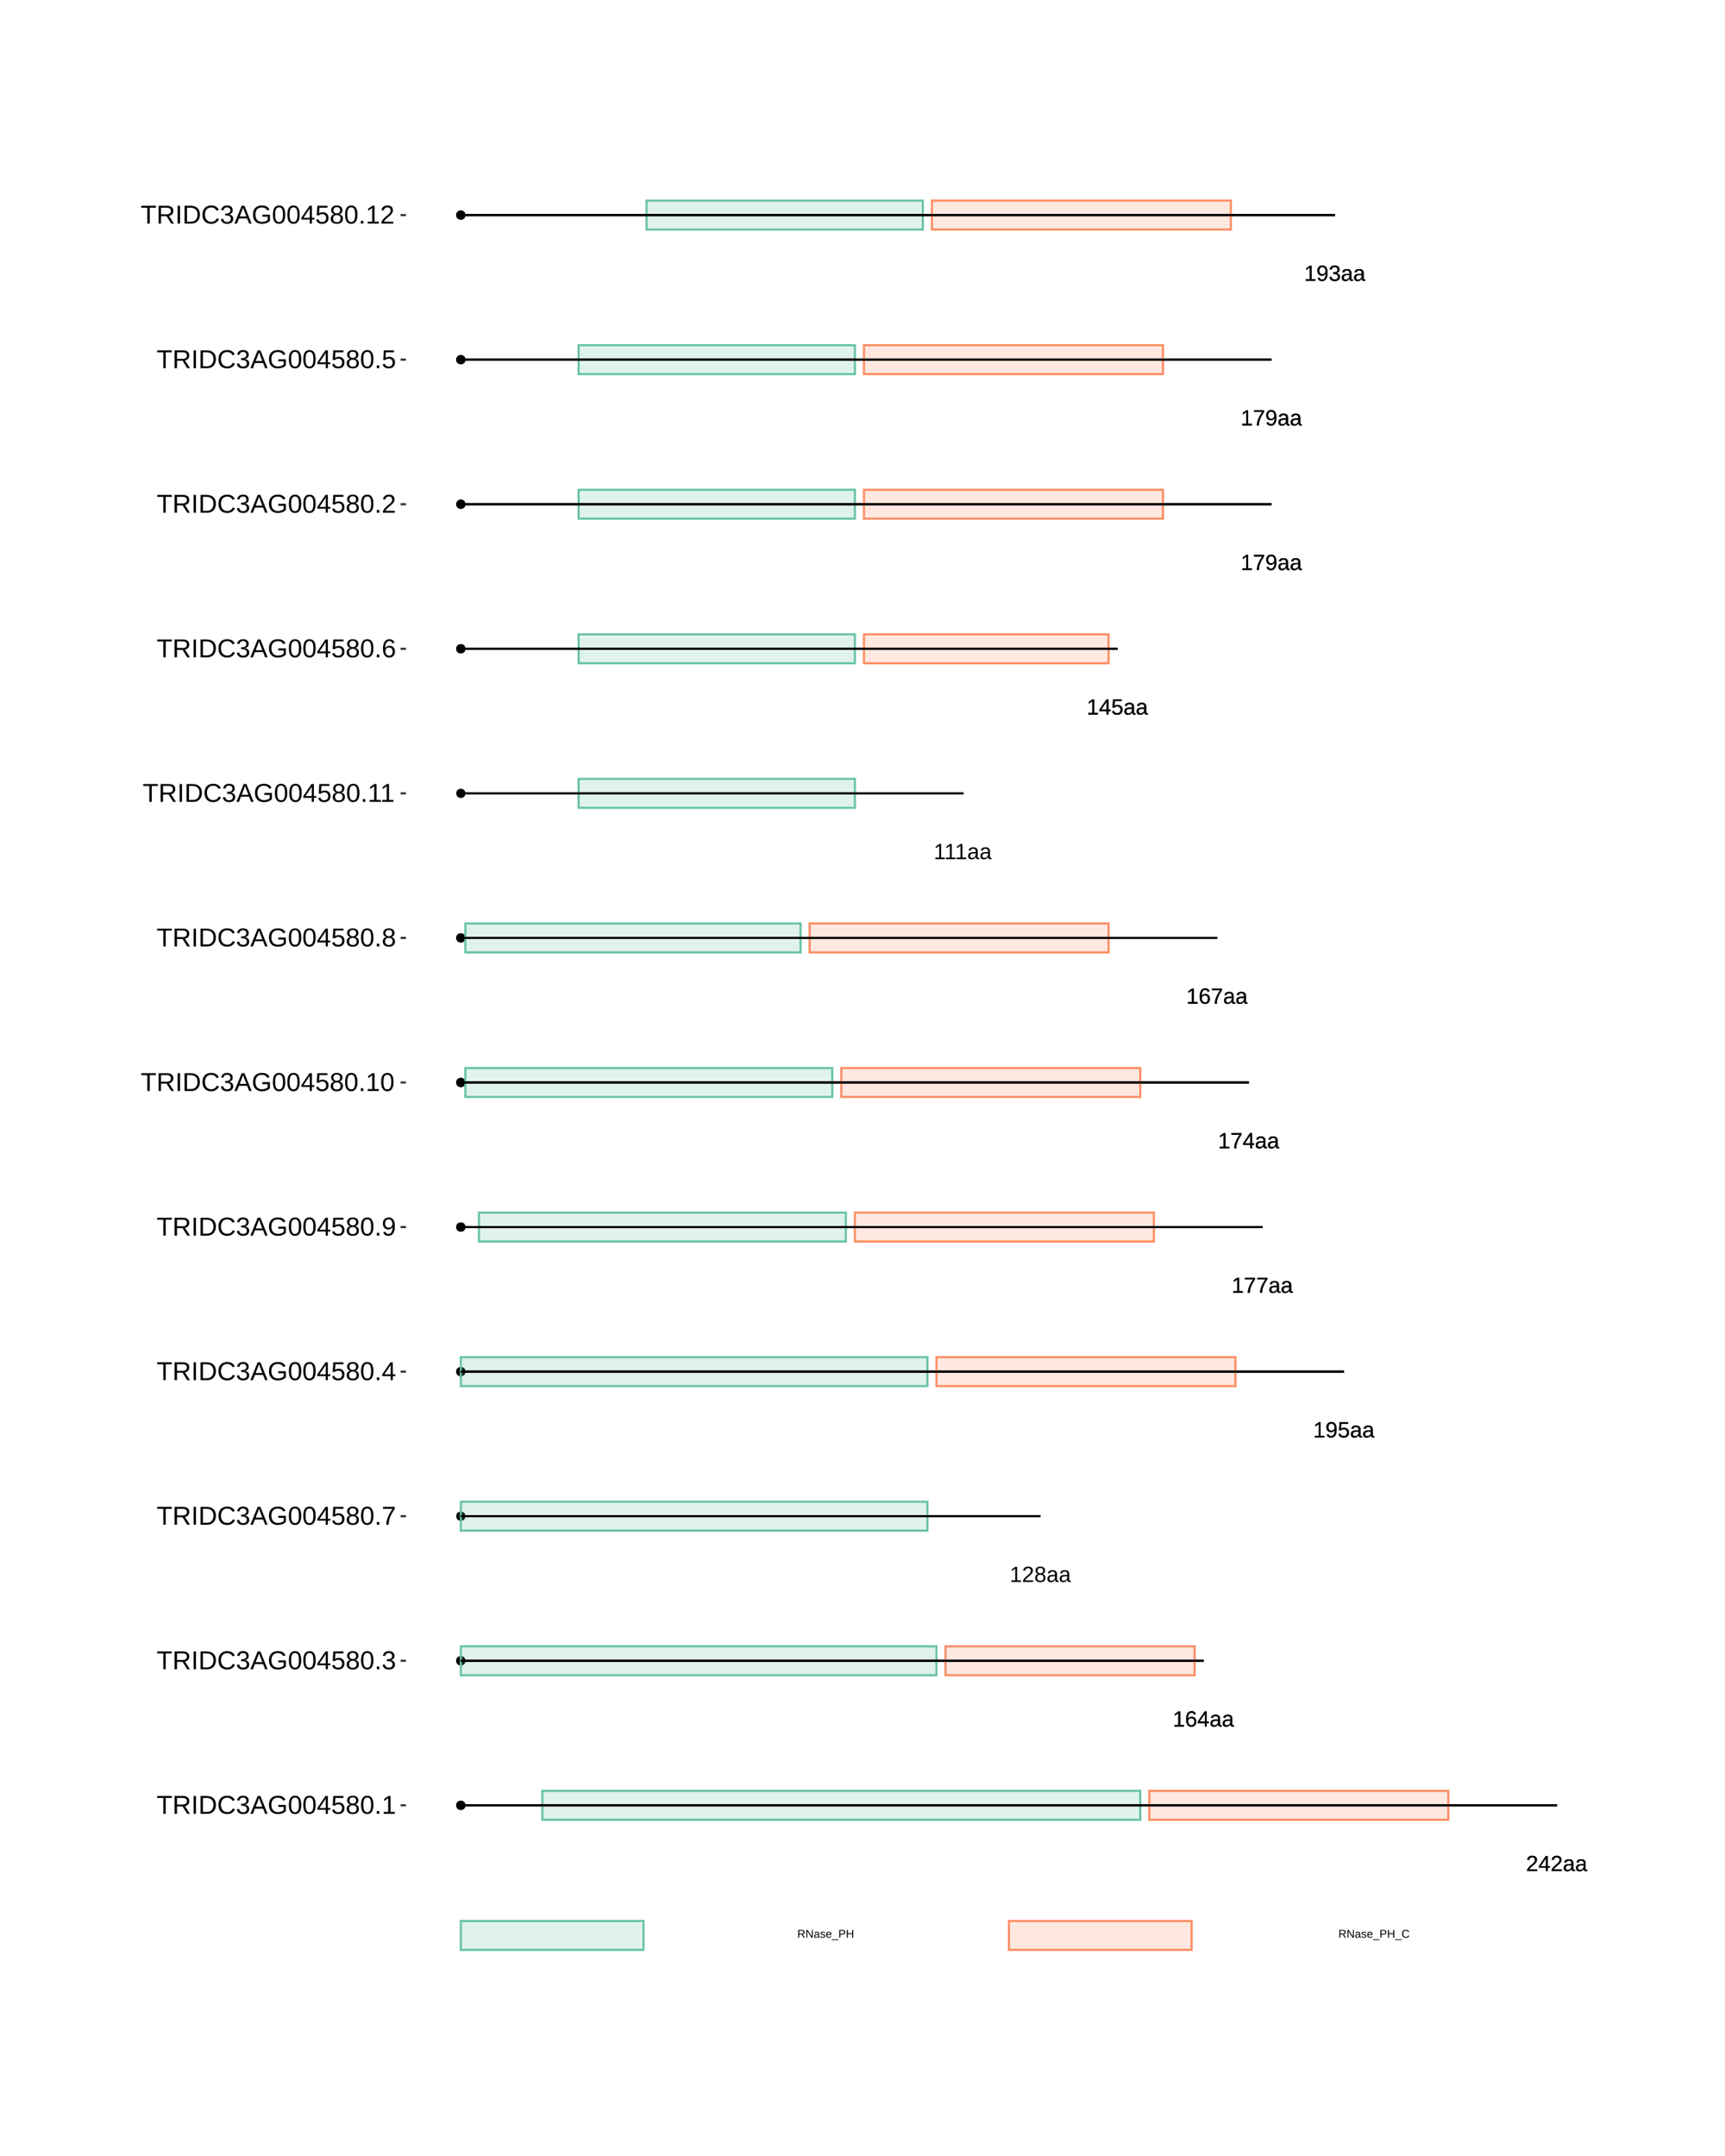 <?xml version="1.0" encoding="UTF-8"?>
<svg xmlns="http://www.w3.org/2000/svg" xmlns:xlink="http://www.w3.org/1999/xlink" width="864pt" height="1080pt" viewBox="0 0 864 1080" version="1.1">
<defs>
<g>
<symbol overflow="visible" id="glyph0-0">
<path style="stroke:none;" d="M 1.109 -7.594 L 7.172 -7.594 L 7.172 0 L 1.109 0 Z M 1.516 -7.188 L 1.516 -0.406 L 6.766 -0.406 L 6.766 -7.188 Z M 1.516 -7.188 "/>
</symbol>
<symbol overflow="visible" id="glyph0-1">
<path style="stroke:none;" d="M 0.562 0 L 0.562 -0.688 C 0.738 -1.102 0.957 -1.473 1.219 -1.797 C 1.488 -2.117 1.77 -2.41 2.062 -2.672 C 2.352 -2.93 2.641 -3.172 2.922 -3.391 C 3.211 -3.617 3.473 -3.844 3.703 -4.062 C 3.93 -4.289 4.113 -4.523 4.25 -4.766 C 4.395 -5.016 4.469 -5.289 4.469 -5.594 C 4.469 -6.008 4.344 -6.332 4.094 -6.562 C 3.852 -6.801 3.516 -6.922 3.078 -6.922 C 2.672 -6.922 2.332 -6.805 2.062 -6.578 C 1.789 -6.348 1.633 -6.031 1.594 -5.625 L 0.594 -5.719 C 0.664 -6.332 0.922 -6.816 1.359 -7.172 C 1.805 -7.535 2.379 -7.719 3.078 -7.719 C 3.848 -7.719 4.438 -7.535 4.844 -7.172 C 5.258 -6.805 5.469 -6.289 5.469 -5.625 C 5.469 -5.332 5.398 -5.039 5.266 -4.75 C 5.129 -4.457 4.926 -4.164 4.656 -3.875 C 4.395 -3.582 3.891 -3.133 3.141 -2.531 C 2.723 -2.188 2.391 -1.879 2.141 -1.609 C 1.898 -1.336 1.727 -1.078 1.625 -0.828 L 5.594 -0.828 L 5.594 0 Z M 0.562 0 "/>
</symbol>
<symbol overflow="visible" id="glyph0-2">
<path style="stroke:none;" d="M 4.75 -1.719 L 4.75 0 L 3.828 0 L 3.828 -1.719 L 0.25 -1.719 L 0.25 -2.469 L 3.734 -7.594 L 4.75 -7.594 L 4.75 -2.484 L 5.812 -2.484 L 5.812 -1.719 Z M 3.828 -6.5 C 3.828 -6.477 3.781 -6.383 3.688 -6.219 C 3.594 -6.051 3.52 -5.93 3.469 -5.859 L 1.531 -3 L 1.234 -2.594 L 1.156 -2.484 L 3.828 -2.484 Z M 3.828 -6.5 "/>
</symbol>
<symbol overflow="visible" id="glyph0-3">
<path style="stroke:none;" d="M 2.234 0.109 C 1.648 0.109 1.207 -0.039 0.906 -0.344 C 0.613 -0.656 0.469 -1.082 0.469 -1.625 C 0.469 -2.227 0.664 -2.691 1.062 -3.016 C 1.457 -3.336 2.098 -3.508 2.984 -3.531 L 4.297 -3.562 L 4.297 -3.875 C 4.297 -4.352 4.191 -4.691 3.984 -4.891 C 3.785 -5.098 3.473 -5.203 3.047 -5.203 C 2.609 -5.203 2.289 -5.129 2.094 -4.984 C 1.895 -4.836 1.781 -4.602 1.75 -4.281 L 0.734 -4.375 C 0.891 -5.414 1.664 -5.938 3.062 -5.938 C 3.801 -5.938 4.352 -5.77 4.719 -5.438 C 5.094 -5.102 5.281 -4.617 5.281 -3.984 L 5.281 -1.469 C 5.281 -1.176 5.316 -0.957 5.391 -0.812 C 5.461 -0.664 5.609 -0.594 5.828 -0.594 C 5.922 -0.594 6.023 -0.609 6.141 -0.641 L 6.141 -0.031 C 5.898 0.02 5.648 0.047 5.391 0.047 C 5.035 0.047 4.773 -0.047 4.609 -0.234 C 4.441 -0.422 4.348 -0.711 4.328 -1.109 L 4.297 -1.109 C 4.047 -0.672 3.754 -0.359 3.422 -0.172 C 3.098 0.016 2.703 0.109 2.234 0.109 Z M 2.453 -0.625 C 2.805 -0.625 3.117 -0.703 3.391 -0.859 C 3.672 -1.023 3.891 -1.25 4.047 -1.531 C 4.211 -1.812 4.297 -2.102 4.297 -2.406 L 4.297 -2.875 L 3.234 -2.859 C 2.773 -2.848 2.426 -2.801 2.188 -2.719 C 1.957 -2.633 1.781 -2.5 1.656 -2.312 C 1.531 -2.133 1.469 -1.898 1.469 -1.609 C 1.469 -1.297 1.551 -1.051 1.719 -0.875 C 1.895 -0.707 2.141 -0.625 2.453 -0.625 Z M 2.453 -0.625 "/>
</symbol>
<symbol overflow="visible" id="glyph0-4">
<path style="stroke:none;" d="M 0.844 0 L 0.844 -0.828 L 2.781 -0.828 L 2.781 -6.672 L 1.062 -5.453 L 1.062 -6.359 L 2.859 -7.594 L 3.75 -7.594 L 3.75 -0.828 L 5.609 -0.828 L 5.609 0 Z M 0.844 0 "/>
</symbol>
<symbol overflow="visible" id="glyph0-5">
<path style="stroke:none;" d="M 5.656 -2.484 C 5.656 -1.68 5.438 -1.047 5 -0.578 C 4.57 -0.117 3.973 0.109 3.203 0.109 C 2.348 0.109 1.691 -0.207 1.234 -0.844 C 0.785 -1.477 0.562 -2.406 0.562 -3.625 C 0.562 -4.938 0.797 -5.945 1.266 -6.656 C 1.734 -7.363 2.406 -7.719 3.281 -7.719 C 4.426 -7.719 5.148 -7.203 5.453 -6.172 L 4.516 -6 C 4.328 -6.613 3.91 -6.922 3.266 -6.922 C 2.711 -6.922 2.285 -6.66 1.984 -6.141 C 1.68 -5.629 1.531 -4.883 1.531 -3.906 C 1.707 -4.238 1.953 -4.488 2.266 -4.656 C 2.586 -4.82 2.957 -4.906 3.375 -4.906 C 4.07 -4.906 4.625 -4.688 5.031 -4.25 C 5.445 -3.812 5.656 -3.223 5.656 -2.484 Z M 4.672 -2.438 C 4.672 -2.988 4.535 -3.414 4.266 -3.719 C 3.992 -4.02 3.617 -4.172 3.141 -4.172 C 2.68 -4.172 2.312 -4.035 2.031 -3.766 C 1.758 -3.504 1.625 -3.141 1.625 -2.672 C 1.625 -2.086 1.766 -1.609 2.047 -1.234 C 2.336 -0.859 2.711 -0.672 3.172 -0.672 C 3.641 -0.672 4.004 -0.828 4.266 -1.141 C 4.535 -1.461 4.672 -1.895 4.672 -2.438 Z M 4.672 -2.438 "/>
</symbol>
<symbol overflow="visible" id="glyph0-6">
<path style="stroke:none;" d="M 5.656 -2.125 C 5.656 -1.414 5.43 -0.863 4.984 -0.469 C 4.547 -0.082 3.91 0.109 3.078 0.109 C 2.266 0.109 1.629 -0.082 1.172 -0.469 C 0.711 -0.852 0.484 -1.398 0.484 -2.109 C 0.484 -2.609 0.625 -3.023 0.906 -3.359 C 1.188 -3.703 1.551 -3.906 2 -3.969 L 2 -4 C 1.582 -4.094 1.254 -4.301 1.016 -4.625 C 0.773 -4.945 0.656 -5.328 0.656 -5.766 C 0.656 -6.348 0.867 -6.816 1.297 -7.172 C 1.734 -7.535 2.316 -7.719 3.047 -7.719 C 3.797 -7.719 4.383 -7.539 4.812 -7.188 C 5.25 -6.832 5.469 -6.352 5.469 -5.75 C 5.469 -5.32 5.348 -4.941 5.109 -4.609 C 4.867 -4.285 4.539 -4.082 4.125 -4 L 4.125 -3.984 C 4.613 -3.91 4.988 -3.707 5.25 -3.375 C 5.52 -3.039 5.656 -2.625 5.656 -2.125 Z M 4.469 -5.703 C 4.469 -6.555 3.992 -6.984 3.047 -6.984 C 2.598 -6.984 2.254 -6.875 2.016 -6.656 C 1.773 -6.445 1.656 -6.129 1.656 -5.703 C 1.656 -5.266 1.773 -4.93 2.016 -4.703 C 2.266 -4.473 2.613 -4.359 3.062 -4.359 C 3.52 -4.359 3.867 -4.461 4.109 -4.672 C 4.348 -4.891 4.469 -5.234 4.469 -5.703 Z M 4.656 -2.219 C 4.656 -2.688 4.516 -3.039 4.234 -3.281 C 3.953 -3.52 3.555 -3.641 3.047 -3.641 C 2.555 -3.641 2.172 -3.508 1.891 -3.25 C 1.617 -2.988 1.484 -2.633 1.484 -2.188 C 1.484 -1.145 2.016 -0.625 3.078 -0.625 C 3.609 -0.625 4.004 -0.75 4.266 -1 C 4.523 -1.25 4.656 -1.656 4.656 -2.219 Z M 4.656 -2.219 "/>
</symbol>
<symbol overflow="visible" id="glyph0-7">
<path style="stroke:none;" d="M 5.625 -3.953 C 5.625 -2.648 5.383 -1.645 4.906 -0.938 C 4.426 -0.238 3.75 0.109 2.875 0.109 C 2.281 0.109 1.801 -0.016 1.438 -0.266 C 1.082 -0.516 0.828 -0.922 0.672 -1.484 L 1.609 -1.625 C 1.797 -0.988 2.223 -0.672 2.891 -0.672 C 3.441 -0.672 3.867 -0.93 4.172 -1.453 C 4.484 -1.973 4.645 -2.711 4.656 -3.672 C 4.508 -3.348 4.258 -3.086 3.906 -2.891 C 3.562 -2.691 3.18 -2.594 2.766 -2.594 C 2.086 -2.594 1.539 -2.828 1.125 -3.297 C 0.719 -3.766 0.516 -4.383 0.516 -5.156 C 0.516 -5.945 0.738 -6.57 1.188 -7.031 C 1.633 -7.488 2.254 -7.719 3.047 -7.719 C 3.891 -7.719 4.531 -7.406 4.969 -6.781 C 5.406 -6.156 5.625 -5.211 5.625 -3.953 Z M 4.562 -4.891 C 4.562 -5.504 4.422 -5.992 4.141 -6.359 C 3.859 -6.734 3.484 -6.922 3.016 -6.922 C 2.547 -6.922 2.176 -6.758 1.906 -6.438 C 1.633 -6.125 1.5 -5.695 1.5 -5.156 C 1.5 -4.602 1.633 -4.164 1.906 -3.844 C 2.176 -3.52 2.539 -3.359 3 -3.359 C 3.281 -3.359 3.539 -3.422 3.781 -3.547 C 4.02 -3.68 4.207 -3.863 4.344 -4.094 C 4.488 -4.32 4.562 -4.586 4.562 -4.891 Z M 4.562 -4.891 "/>
</symbol>
<symbol overflow="visible" id="glyph0-8">
<path style="stroke:none;" d="M 5.688 -2.469 C 5.688 -1.664 5.445 -1.035 4.969 -0.578 C 4.488 -0.117 3.828 0.109 2.984 0.109 C 2.273 0.109 1.703 -0.039 1.266 -0.344 C 0.828 -0.656 0.551 -1.109 0.438 -1.703 L 1.422 -1.812 C 1.629 -1.062 2.156 -0.688 3 -0.688 C 3.52 -0.688 3.926 -0.844 4.219 -1.156 C 4.52 -1.469 4.672 -1.898 4.672 -2.453 C 4.672 -2.93 4.52 -3.316 4.219 -3.609 C 3.926 -3.91 3.531 -4.062 3.031 -4.062 C 2.758 -4.062 2.508 -4.02 2.281 -3.938 C 2.062 -3.852 1.836 -3.711 1.609 -3.516 L 0.656 -3.516 L 0.922 -7.594 L 5.234 -7.594 L 5.234 -6.781 L 1.797 -6.781 L 1.656 -4.359 C 2.07 -4.68 2.594 -4.844 3.219 -4.844 C 3.969 -4.844 4.566 -4.625 5.016 -4.188 C 5.461 -3.75 5.688 -3.176 5.688 -2.469 Z M 5.688 -2.469 "/>
</symbol>
<symbol overflow="visible" id="glyph0-9">
<path style="stroke:none;" d="M 5.594 -6.812 C 4.812 -5.625 4.258 -4.691 3.938 -4.016 C 3.625 -3.348 3.383 -2.688 3.219 -2.031 C 3.062 -1.375 2.984 -0.695 2.984 0 L 1.969 0 C 1.969 -0.969 2.172 -1.988 2.578 -3.062 C 2.992 -4.133 3.688 -5.375 4.656 -6.781 L 0.562 -6.781 L 0.562 -7.594 L 5.594 -7.594 Z M 5.594 -6.812 "/>
</symbol>
<symbol overflow="visible" id="glyph0-10">
<path style="stroke:none;" d="M 5.656 -2.094 C 5.656 -1.395 5.43 -0.852 4.984 -0.469 C 4.547 -0.082 3.91 0.109 3.078 0.109 C 2.305 0.109 1.691 -0.062 1.234 -0.406 C 0.773 -0.758 0.504 -1.273 0.422 -1.953 L 1.422 -2.047 C 1.555 -1.148 2.109 -0.703 3.078 -0.703 C 3.566 -0.703 3.953 -0.82 4.234 -1.062 C 4.516 -1.301 4.656 -1.656 4.656 -2.125 C 4.656 -2.539 4.492 -2.863 4.172 -3.094 C 3.848 -3.332 3.391 -3.453 2.797 -3.453 L 2.25 -3.453 L 2.25 -4.281 L 2.766 -4.281 C 3.305 -4.281 3.723 -4.395 4.016 -4.625 C 4.305 -4.863 4.453 -5.188 4.453 -5.594 C 4.453 -6 4.332 -6.32 4.094 -6.562 C 3.852 -6.801 3.5 -6.922 3.031 -6.922 C 2.602 -6.922 2.254 -6.805 1.984 -6.578 C 1.723 -6.359 1.57 -6.051 1.531 -5.656 L 0.547 -5.734 C 0.617 -6.359 0.875 -6.844 1.312 -7.188 C 1.758 -7.539 2.332 -7.719 3.031 -7.719 C 3.801 -7.719 4.395 -7.539 4.812 -7.188 C 5.238 -6.832 5.453 -6.336 5.453 -5.703 C 5.453 -5.211 5.316 -4.816 5.047 -4.516 C 4.773 -4.211 4.379 -4.008 3.859 -3.906 L 3.859 -3.875 C 4.422 -3.812 4.859 -3.617 5.172 -3.297 C 5.492 -2.984 5.656 -2.582 5.656 -2.094 Z M 5.656 -2.094 "/>
</symbol>
<symbol overflow="visible" id="glyph1-0">
<path style="stroke:none;" d="M 0.562 -3.906 L 3.688 -3.906 L 3.688 0 L 0.562 0 Z M 0.781 -3.703 L 0.781 -0.219 L 3.484 -0.219 L 3.484 -3.703 Z M 0.781 -3.703 "/>
</symbol>
<symbol overflow="visible" id="glyph1-1">
<path style="stroke:none;" d="M 3.234 0 L 2.219 -1.625 L 1 -1.625 L 1 0 L 0.469 0 L 0.469 -3.906 L 2.312 -3.906 C 2.75 -3.906 3.086 -3.805 3.328 -3.609 C 3.566 -3.422 3.688 -3.148 3.688 -2.797 C 3.688 -2.504 3.602 -2.258 3.438 -2.062 C 3.27 -1.863 3.035 -1.738 2.734 -1.688 L 3.844 0 Z M 3.156 -2.781 C 3.156 -3.008 3.078 -3.18 2.922 -3.297 C 2.766 -3.422 2.539 -3.484 2.25 -3.484 L 1 -3.484 L 1 -2.047 L 2.281 -2.047 C 2.562 -2.047 2.773 -2.109 2.922 -2.234 C 3.078 -2.367 3.156 -2.551 3.156 -2.781 Z M 3.156 -2.781 "/>
</symbol>
<symbol overflow="visible" id="glyph1-2">
<path style="stroke:none;" d="M 3 0 L 0.906 -3.328 L 0.922 -3.062 L 0.938 -2.594 L 0.938 0 L 0.469 0 L 0.469 -3.906 L 1.078 -3.906 L 3.203 -0.562 C 3.18 -0.926 3.172 -1.188 3.172 -1.344 L 3.172 -3.906 L 3.641 -3.906 L 3.641 0 Z M 3 0 "/>
</symbol>
<symbol overflow="visible" id="glyph1-3">
<path style="stroke:none;" d="M 1.156 0.062 C 0.852 0.062 0.625 -0.016 0.469 -0.172 C 0.312 -0.336 0.234 -0.562 0.234 -0.844 C 0.234 -1.156 0.336 -1.395 0.547 -1.562 C 0.754 -1.727 1.082 -1.816 1.531 -1.828 L 2.219 -1.828 L 2.219 -2 C 2.219 -2.238 2.164 -2.41 2.062 -2.516 C 1.957 -2.629 1.789 -2.688 1.562 -2.688 C 1.344 -2.688 1.18 -2.645 1.078 -2.562 C 0.973 -2.488 0.91 -2.367 0.891 -2.203 L 0.375 -2.25 C 0.457 -2.789 0.859 -3.062 1.578 -3.062 C 1.953 -3.062 2.234 -2.973 2.422 -2.797 C 2.617 -2.629 2.719 -2.379 2.719 -2.047 L 2.719 -0.75 C 2.719 -0.602 2.734 -0.492 2.766 -0.422 C 2.805 -0.348 2.883 -0.312 3 -0.312 C 3.051 -0.312 3.102 -0.316 3.156 -0.328 L 3.156 -0.016 C 3.031 0.016 2.906 0.031 2.781 0.031 C 2.594 0.031 2.457 -0.016 2.375 -0.109 C 2.289 -0.211 2.242 -0.367 2.234 -0.578 L 2.219 -0.578 C 2.082 -0.348 1.93 -0.18 1.766 -0.078 C 1.598 0.016 1.395 0.062 1.156 0.062 Z M 1.266 -0.312 C 1.441 -0.312 1.602 -0.352 1.75 -0.438 C 1.895 -0.52 2.008 -0.633 2.094 -0.781 C 2.176 -0.926 2.219 -1.078 2.219 -1.234 L 2.219 -1.484 L 1.672 -1.469 C 1.43 -1.469 1.25 -1.441 1.125 -1.391 C 1.008 -1.348 0.914 -1.281 0.844 -1.188 C 0.781 -1.102 0.75 -0.984 0.75 -0.828 C 0.75 -0.672 0.789 -0.547 0.875 -0.453 C 0.969 -0.359 1.098 -0.312 1.266 -0.312 Z M 1.266 -0.312 "/>
</symbol>
<symbol overflow="visible" id="glyph1-4">
<path style="stroke:none;" d="M 2.641 -0.828 C 2.641 -0.547 2.531 -0.328 2.312 -0.172 C 2.102 -0.016 1.805 0.062 1.422 0.062 C 1.047 0.062 0.754 0 0.547 -0.125 C 0.348 -0.25 0.219 -0.441 0.156 -0.703 L 0.594 -0.797 C 0.633 -0.629 0.723 -0.508 0.859 -0.438 C 0.992 -0.363 1.18 -0.328 1.422 -0.328 C 1.672 -0.328 1.852 -0.363 1.969 -0.438 C 2.094 -0.52 2.156 -0.641 2.156 -0.797 C 2.156 -0.91 2.113 -1.004 2.031 -1.078 C 1.945 -1.148 1.816 -1.211 1.641 -1.266 L 1.281 -1.359 C 0.988 -1.43 0.781 -1.504 0.656 -1.578 C 0.539 -1.648 0.445 -1.734 0.375 -1.828 C 0.312 -1.93 0.281 -2.055 0.281 -2.203 C 0.281 -2.484 0.375 -2.691 0.562 -2.828 C 0.758 -2.973 1.047 -3.047 1.422 -3.047 C 1.754 -3.047 2.016 -2.988 2.203 -2.875 C 2.398 -2.758 2.523 -2.57 2.578 -2.312 L 2.141 -2.266 C 2.109 -2.391 2.031 -2.488 1.906 -2.562 C 1.789 -2.633 1.629 -2.672 1.422 -2.672 C 1.191 -2.672 1.023 -2.633 0.922 -2.562 C 0.816 -2.5 0.766 -2.398 0.766 -2.266 C 0.766 -2.18 0.785 -2.109 0.828 -2.047 C 0.867 -1.992 0.93 -1.945 1.016 -1.906 C 1.109 -1.863 1.297 -1.812 1.578 -1.75 C 1.836 -1.676 2.023 -1.613 2.141 -1.562 C 2.266 -1.508 2.359 -1.445 2.422 -1.375 C 2.492 -1.301 2.547 -1.219 2.578 -1.125 C 2.617 -1.039 2.641 -0.941 2.641 -0.828 Z M 2.641 -0.828 "/>
</symbol>
<symbol overflow="visible" id="glyph1-5">
<path style="stroke:none;" d="M 0.766 -1.391 C 0.766 -1.047 0.832 -0.781 0.969 -0.594 C 1.113 -0.406 1.328 -0.312 1.609 -0.312 C 1.828 -0.312 2 -0.352 2.125 -0.438 C 2.258 -0.531 2.348 -0.645 2.391 -0.781 L 2.828 -0.656 C 2.648 -0.176 2.242 0.062 1.609 0.062 C 1.16 0.062 0.816 -0.066 0.578 -0.328 C 0.348 -0.598 0.234 -0.992 0.234 -1.516 C 0.234 -2.016 0.348 -2.395 0.578 -2.656 C 0.816 -2.926 1.148 -3.062 1.578 -3.062 C 2.461 -3.062 2.906 -2.531 2.906 -1.469 L 2.906 -1.391 Z M 2.391 -1.781 C 2.367 -2.094 2.289 -2.32 2.156 -2.469 C 2.02 -2.613 1.828 -2.688 1.578 -2.688 C 1.336 -2.688 1.145 -2.602 1 -2.438 C 0.852 -2.281 0.773 -2.062 0.766 -1.781 Z M 2.391 -1.781 "/>
</symbol>
<symbol overflow="visible" id="glyph1-6">
<path style="stroke:none;" d="M -0.094 1.125 L -0.094 0.766 L 3.234 0.766 L 3.234 1.125 Z M -0.094 1.125 "/>
</symbol>
<symbol overflow="visible" id="glyph1-7">
<path style="stroke:none;" d="M 3.5 -2.734 C 3.5 -2.367 3.375 -2.078 3.125 -1.859 C 2.883 -1.641 2.555 -1.531 2.141 -1.531 L 1 -1.531 L 1 0 L 0.469 0 L 0.469 -3.906 L 2.109 -3.906 C 2.547 -3.906 2.883 -3.801 3.125 -3.594 C 3.375 -3.395 3.5 -3.109 3.5 -2.734 Z M 2.953 -2.734 C 2.953 -3.234 2.648 -3.484 2.047 -3.484 L 1 -3.484 L 1 -1.938 L 2.078 -1.938 C 2.66 -1.938 2.953 -2.203 2.953 -2.734 Z M 2.953 -2.734 "/>
</symbol>
<symbol overflow="visible" id="glyph1-8">
<path style="stroke:none;" d="M 3.109 0 L 3.109 -1.812 L 1 -1.812 L 1 0 L 0.469 0 L 0.469 -3.906 L 1 -3.906 L 1 -2.25 L 3.109 -2.25 L 3.109 -3.906 L 3.641 -3.906 L 3.641 0 Z M 3.109 0 "/>
</symbol>
<symbol overflow="visible" id="glyph1-9">
<path style="stroke:none;" d="M 2.203 -3.531 C 1.766 -3.531 1.426 -3.391 1.188 -3.109 C 0.945 -2.836 0.828 -2.457 0.828 -1.969 C 0.828 -1.488 0.953 -1.102 1.203 -0.812 C 1.453 -0.52 1.789 -0.375 2.219 -0.375 C 2.77 -0.375 3.18 -0.645 3.453 -1.188 L 3.891 -0.984 C 3.734 -0.641 3.508 -0.379 3.219 -0.203 C 2.926 -0.023 2.586 0.062 2.203 0.062 C 1.805 0.062 1.461 -0.02 1.172 -0.188 C 0.879 -0.352 0.656 -0.586 0.5 -0.891 C 0.352 -1.191 0.281 -1.551 0.281 -1.969 C 0.281 -2.594 0.445 -3.082 0.781 -3.438 C 1.125 -3.789 1.594 -3.969 2.188 -3.969 C 2.602 -3.969 2.953 -3.883 3.234 -3.719 C 3.516 -3.562 3.723 -3.32 3.859 -3 L 3.359 -2.828 C 3.266 -3.055 3.113 -3.227 2.906 -3.344 C 2.707 -3.469 2.473 -3.531 2.203 -3.531 Z M 2.203 -3.531 "/>
</symbol>
<symbol overflow="visible" id="glyph2-0">
<path style="stroke:none;" d="M 1.297 -8.938 L 8.438 -8.938 L 8.438 0 L 1.297 0 Z M 1.781 -8.469 L 1.781 -0.484 L 7.953 -0.484 L 7.953 -8.469 Z M 1.781 -8.469 "/>
</symbol>
<symbol overflow="visible" id="glyph2-1">
<path style="stroke:none;" d="M 4.578 -7.953 L 4.578 0 L 3.359 0 L 3.359 -7.953 L 0.297 -7.953 L 0.297 -8.938 L 7.641 -8.938 L 7.641 -7.953 Z M 4.578 -7.953 "/>
</symbol>
<symbol overflow="visible" id="glyph2-2">
<path style="stroke:none;" d="M 7.391 0 L 5.062 -3.719 L 2.281 -3.719 L 2.281 0 L 1.062 0 L 1.062 -8.938 L 5.281 -8.938 C 6.281 -8.938 7.055 -8.711 7.609 -8.266 C 8.16 -7.816 8.438 -7.191 8.438 -6.391 C 8.438 -5.723 8.238 -5.16 7.844 -4.703 C 7.457 -4.254 6.926 -3.973 6.25 -3.859 L 8.781 0 Z M 7.219 -6.375 C 7.219 -6.895 7.039 -7.289 6.688 -7.562 C 6.332 -7.832 5.82 -7.969 5.156 -7.969 L 2.281 -7.969 L 2.281 -4.672 L 5.203 -4.672 C 5.836 -4.672 6.332 -4.816 6.688 -5.109 C 7.039 -5.41 7.219 -5.832 7.219 -6.375 Z M 7.219 -6.375 "/>
</symbol>
<symbol overflow="visible" id="glyph2-3">
<path style="stroke:none;" d="M 1.203 0 L 1.203 -8.938 L 2.406 -8.938 L 2.406 0 Z M 1.203 0 "/>
</symbol>
<symbol overflow="visible" id="glyph2-4">
<path style="stroke:none;" d="M 8.766 -4.562 C 8.766 -3.645 8.582 -2.836 8.219 -2.141 C 7.863 -1.453 7.352 -0.922 6.688 -0.547 C 6.031 -0.18 5.27 0 4.406 0 L 1.062 0 L 1.062 -8.938 L 4.031 -8.938 C 5.539 -8.938 6.707 -8.555 7.531 -7.797 C 8.352 -7.047 8.766 -5.969 8.766 -4.562 Z M 7.547 -4.562 C 7.547 -5.676 7.238 -6.52 6.625 -7.094 C 6.02 -7.676 5.145 -7.969 4 -7.969 L 2.281 -7.969 L 2.281 -0.969 L 4.266 -0.969 C 4.922 -0.969 5.5 -1.109 6 -1.391 C 6.5 -1.68 6.879 -2.098 7.141 -2.641 C 7.41 -3.18 7.547 -3.82 7.547 -4.562 Z M 7.547 -4.562 "/>
</symbol>
<symbol overflow="visible" id="glyph2-5">
<path style="stroke:none;" d="M 5.031 -8.094 C 4.039 -8.094 3.27 -7.77 2.719 -7.125 C 2.164 -6.488 1.891 -5.617 1.891 -4.516 C 1.891 -3.422 2.176 -2.539 2.75 -1.875 C 3.32 -1.207 4.098 -0.875 5.078 -0.875 C 6.328 -0.875 7.27 -1.492 7.906 -2.734 L 8.891 -2.234 C 8.523 -1.461 8.008 -0.875 7.344 -0.469 C 6.676 -0.07 5.898 0.125 5.016 0.125 C 4.117 0.125 3.336 -0.062 2.672 -0.438 C 2.016 -0.812 1.516 -1.344 1.172 -2.031 C 0.828 -2.727 0.656 -3.555 0.656 -4.516 C 0.656 -5.941 1.039 -7.055 1.812 -7.859 C 2.582 -8.672 3.648 -9.078 5.016 -9.078 C 5.961 -9.078 6.754 -8.891 7.391 -8.516 C 8.035 -8.141 8.508 -7.586 8.812 -6.859 L 7.656 -6.484 C 7.445 -7.004 7.113 -7.398 6.656 -7.672 C 6.195 -7.953 5.656 -8.094 5.031 -8.094 Z M 5.031 -8.094 "/>
</symbol>
<symbol overflow="visible" id="glyph2-6">
<path style="stroke:none;" d="M 6.656 -2.469 C 6.656 -1.645 6.391 -1.004 5.859 -0.547 C 5.336 -0.098 4.594 0.125 3.625 0.125 C 2.719 0.125 1.992 -0.078 1.453 -0.484 C 0.91 -0.891 0.594 -1.492 0.5 -2.297 L 1.672 -2.406 C 1.828 -1.344 2.477 -0.812 3.625 -0.812 C 4.195 -0.812 4.645 -0.953 4.969 -1.234 C 5.301 -1.523 5.469 -1.945 5.469 -2.5 C 5.469 -2.988 5.281 -3.367 4.906 -3.641 C 4.531 -3.922 3.988 -4.062 3.281 -4.062 L 2.641 -4.062 L 2.641 -5.047 L 3.266 -5.047 C 3.891 -5.047 4.375 -5.18 4.719 -5.453 C 5.062 -5.723 5.234 -6.102 5.234 -6.594 C 5.234 -7.07 5.094 -7.445 4.812 -7.719 C 4.531 -8 4.113 -8.141 3.562 -8.141 C 3.062 -8.141 2.656 -8.008 2.344 -7.75 C 2.031 -7.488 1.848 -7.125 1.797 -6.656 L 0.641 -6.75 C 0.734 -7.477 1.039 -8.047 1.562 -8.453 C 2.082 -8.867 2.754 -9.078 3.578 -9.078 C 4.473 -9.078 5.164 -8.867 5.656 -8.453 C 6.156 -8.035 6.406 -7.453 6.406 -6.703 C 6.406 -6.141 6.242 -5.676 5.922 -5.312 C 5.609 -4.957 5.145 -4.719 4.531 -4.594 L 4.531 -4.562 C 5.207 -4.488 5.727 -4.266 6.094 -3.891 C 6.469 -3.516 6.656 -3.039 6.656 -2.469 Z M 6.656 -2.469 "/>
</symbol>
<symbol overflow="visible" id="glyph2-7">
<path style="stroke:none;" d="M 7.406 0 L 6.391 -2.609 L 2.312 -2.609 L 1.281 0 L 0.031 0 L 3.672 -8.938 L 5.047 -8.938 L 8.641 0 Z M 4.344 -8.031 L 4.297 -7.859 C 4.18 -7.504 4.023 -7.051 3.828 -6.5 L 2.672 -3.562 L 6.031 -3.562 L 4.875 -6.516 C 4.758 -6.805 4.641 -7.133 4.516 -7.5 Z M 4.344 -8.031 "/>
</symbol>
<symbol overflow="visible" id="glyph2-8">
<path style="stroke:none;" d="M 0.656 -4.516 C 0.656 -5.961 1.039 -7.082 1.812 -7.875 C 2.594 -8.676 3.691 -9.078 5.109 -9.078 C 6.098 -9.078 6.898 -8.91 7.516 -8.578 C 8.129 -8.242 8.602 -7.707 8.938 -6.969 L 7.781 -6.625 C 7.531 -7.133 7.18 -7.504 6.734 -7.734 C 6.285 -7.973 5.734 -8.094 5.078 -8.094 C 4.035 -8.094 3.242 -7.781 2.703 -7.156 C 2.16 -6.531 1.891 -5.648 1.891 -4.516 C 1.891 -3.379 2.176 -2.484 2.75 -1.828 C 3.332 -1.18 4.133 -0.859 5.156 -0.859 C 5.738 -0.859 6.281 -0.945 6.781 -1.125 C 7.289 -1.301 7.707 -1.539 8.031 -1.844 L 8.031 -3.453 L 5.344 -3.453 L 5.344 -4.469 L 9.141 -4.469 L 9.141 -1.391 C 8.672 -0.91 8.086 -0.535 7.391 -0.266 C 6.703 -0.004 5.957 0.125 5.156 0.125 C 4.227 0.125 3.426 -0.055 2.75 -0.422 C 2.07 -0.797 1.551 -1.332 1.188 -2.031 C 0.832 -2.738 0.656 -3.566 0.656 -4.516 Z M 0.656 -4.516 "/>
</symbol>
<symbol overflow="visible" id="glyph2-9">
<path style="stroke:none;" d="M 6.719 -4.469 C 6.719 -2.977 6.453 -1.836 5.922 -1.047 C 5.398 -0.266 4.625 0.125 3.594 0.125 C 2.57 0.125 1.801 -0.266 1.281 -1.047 C 0.77 -1.828 0.516 -2.969 0.516 -4.469 C 0.516 -6.008 0.766 -7.16 1.266 -7.922 C 1.766 -8.691 2.555 -9.078 3.641 -9.078 C 4.691 -9.078 5.469 -8.688 5.969 -7.906 C 6.469 -7.133 6.719 -5.988 6.719 -4.469 Z M 5.562 -4.469 C 5.562 -5.758 5.41 -6.695 5.109 -7.281 C 4.816 -7.863 4.328 -8.156 3.641 -8.156 C 2.93 -8.156 2.422 -7.867 2.109 -7.297 C 1.805 -6.723 1.656 -5.781 1.656 -4.469 C 1.656 -3.207 1.812 -2.281 2.125 -1.688 C 2.438 -1.102 2.93 -0.812 3.609 -0.812 C 4.285 -0.812 4.781 -1.109 5.094 -1.703 C 5.406 -2.305 5.562 -3.227 5.562 -4.469 Z M 5.562 -4.469 "/>
</symbol>
<symbol overflow="visible" id="glyph2-10">
<path style="stroke:none;" d="M 5.594 -2.031 L 5.594 0 L 4.516 0 L 4.516 -2.031 L 0.297 -2.031 L 0.297 -2.906 L 4.391 -8.938 L 5.594 -8.938 L 5.594 -2.922 L 6.844 -2.922 L 6.844 -2.031 Z M 4.516 -7.656 C 4.504 -7.633 4.441 -7.52 4.328 -7.312 C 4.223 -7.113 4.145 -6.977 4.094 -6.906 L 1.797 -3.516 L 1.453 -3.047 L 1.359 -2.922 L 4.516 -2.922 Z M 4.516 -7.656 "/>
</symbol>
<symbol overflow="visible" id="glyph2-11">
<path style="stroke:none;" d="M 6.688 -2.906 C 6.688 -1.969 6.406 -1.227 5.844 -0.688 C 5.281 -0.145 4.504 0.125 3.516 0.125 C 2.68 0.125 2.004 -0.055 1.484 -0.422 C 0.973 -0.785 0.648 -1.312 0.516 -2 L 1.672 -2.141 C 1.91 -1.254 2.531 -0.812 3.531 -0.812 C 4.145 -0.812 4.625 -0.992 4.969 -1.359 C 5.32 -1.734 5.5 -2.242 5.5 -2.891 C 5.5 -3.453 5.32 -3.906 4.969 -4.25 C 4.625 -4.602 4.156 -4.781 3.562 -4.781 C 3.25 -4.781 2.957 -4.727 2.688 -4.625 C 2.426 -4.531 2.16 -4.363 1.891 -4.125 L 0.781 -4.125 L 1.078 -8.938 L 6.156 -8.938 L 6.156 -7.969 L 2.125 -7.969 L 1.953 -5.141 C 2.441 -5.516 3.055 -5.703 3.797 -5.703 C 4.672 -5.703 5.367 -5.441 5.891 -4.922 C 6.422 -4.41 6.688 -3.738 6.688 -2.906 Z M 6.688 -2.906 "/>
</symbol>
<symbol overflow="visible" id="glyph2-12">
<path style="stroke:none;" d="M 6.672 -2.5 C 6.672 -1.664 6.406 -1.02 5.875 -0.562 C 5.352 -0.102 4.602 0.125 3.625 0.125 C 2.664 0.125 1.914 -0.098 1.375 -0.547 C 0.832 -1.004 0.562 -1.648 0.562 -2.484 C 0.562 -3.066 0.727 -3.555 1.062 -3.953 C 1.395 -4.348 1.82 -4.586 2.344 -4.672 L 2.344 -4.703 C 1.863 -4.816 1.484 -5.062 1.203 -5.438 C 0.922 -5.82 0.781 -6.27 0.781 -6.781 C 0.781 -7.469 1.031 -8.02 1.531 -8.438 C 2.039 -8.863 2.727 -9.078 3.594 -9.078 C 4.469 -9.078 5.16 -8.867 5.672 -8.453 C 6.18 -8.035 6.438 -7.473 6.438 -6.766 C 6.438 -6.254 6.297 -5.805 6.016 -5.422 C 5.734 -5.047 5.348 -4.812 4.859 -4.719 L 4.859 -4.688 C 5.43 -4.594 5.875 -4.348 6.188 -3.953 C 6.508 -3.566 6.672 -3.082 6.672 -2.5 Z M 5.25 -6.703 C 5.25 -7.723 4.695 -8.234 3.594 -8.234 C 3.051 -8.234 2.641 -8.102 2.359 -7.844 C 2.078 -7.594 1.938 -7.211 1.938 -6.703 C 1.938 -6.191 2.082 -5.801 2.375 -5.531 C 2.664 -5.27 3.078 -5.141 3.609 -5.141 C 4.141 -5.141 4.547 -5.258 4.828 -5.5 C 5.109 -5.75 5.25 -6.148 5.25 -6.703 Z M 5.484 -2.609 C 5.484 -3.16 5.316 -3.578 4.984 -3.859 C 4.648 -4.141 4.188 -4.281 3.594 -4.281 C 3.008 -4.281 2.555 -4.129 2.234 -3.828 C 1.91 -3.523 1.75 -3.109 1.75 -2.578 C 1.75 -1.348 2.375 -0.734 3.625 -0.734 C 4.25 -0.734 4.711 -0.879 5.016 -1.172 C 5.328 -1.473 5.484 -1.953 5.484 -2.609 Z M 5.484 -2.609 "/>
</symbol>
<symbol overflow="visible" id="glyph2-13">
<path style="stroke:none;" d="M 1.188 0 L 1.188 -1.391 L 2.422 -1.391 L 2.422 0 Z M 1.188 0 "/>
</symbol>
<symbol overflow="visible" id="glyph2-14">
<path style="stroke:none;" d="M 0.984 0 L 0.984 -0.969 L 3.266 -0.969 L 3.266 -7.859 L 1.25 -6.406 L 1.25 -7.484 L 3.359 -8.938 L 4.422 -8.938 L 4.422 -0.969 L 6.594 -0.969 L 6.594 0 Z M 0.984 0 "/>
</symbol>
<symbol overflow="visible" id="glyph2-15">
<path style="stroke:none;" d="M 6.578 -8.016 C 5.66 -6.617 5.016 -5.523 4.641 -4.734 C 4.266 -3.941 3.984 -3.16 3.797 -2.391 C 3.609 -1.617 3.516 -0.82 3.516 0 L 2.312 0 C 2.312 -1.145 2.551 -2.348 3.031 -3.609 C 3.52 -4.867 4.332 -6.32 5.469 -7.969 L 0.672 -7.969 L 0.672 -8.938 L 6.578 -8.938 Z M 6.578 -8.016 "/>
</symbol>
<symbol overflow="visible" id="glyph2-16">
<path style="stroke:none;" d="M 6.609 -4.656 C 6.609 -3.113 6.328 -1.93 5.766 -1.109 C 5.211 -0.285 4.414 0.125 3.375 0.125 C 2.676 0.125 2.113 -0.02 1.688 -0.312 C 1.27 -0.602 0.973 -1.078 0.797 -1.734 L 1.891 -1.906 C 2.117 -1.164 2.617 -0.797 3.391 -0.797 C 4.047 -0.797 4.551 -1.098 4.906 -1.703 C 5.27 -2.316 5.461 -3.188 5.484 -4.312 C 5.316 -3.938 5.023 -3.629 4.609 -3.391 C 4.203 -3.16 3.754 -3.047 3.266 -3.047 C 2.461 -3.047 1.816 -3.32 1.328 -3.875 C 0.848 -4.426 0.609 -5.156 0.609 -6.062 C 0.609 -7 0.867 -7.734 1.391 -8.266 C 1.922 -8.805 2.656 -9.078 3.594 -9.078 C 4.582 -9.078 5.332 -8.707 5.844 -7.969 C 6.352 -7.238 6.609 -6.133 6.609 -4.656 Z M 5.375 -5.75 C 5.375 -6.477 5.207 -7.062 4.875 -7.5 C 4.539 -7.938 4.098 -8.156 3.547 -8.156 C 2.992 -8.156 2.555 -7.969 2.234 -7.594 C 1.922 -7.219 1.766 -6.707 1.766 -6.062 C 1.766 -5.414 1.922 -4.898 2.234 -4.516 C 2.555 -4.141 2.988 -3.953 3.531 -3.953 C 3.863 -3.953 4.172 -4.023 4.453 -4.172 C 4.734 -4.328 4.957 -4.539 5.125 -4.812 C 5.289 -5.094 5.375 -5.406 5.375 -5.75 Z M 5.375 -5.75 "/>
</symbol>
<symbol overflow="visible" id="glyph2-17">
<path style="stroke:none;" d="M 6.656 -2.922 C 6.656 -1.984 6.398 -1.238 5.891 -0.688 C 5.379 -0.145 4.672 0.125 3.766 0.125 C 2.766 0.125 1.992 -0.25 1.453 -1 C 0.922 -1.75 0.656 -2.836 0.656 -4.266 C 0.656 -5.816 0.93 -7.004 1.484 -7.828 C 2.047 -8.66 2.836 -9.078 3.859 -9.078 C 5.211 -9.078 6.062 -8.469 6.406 -7.25 L 5.312 -7.062 C 5.094 -7.789 4.602 -8.156 3.844 -8.156 C 3.195 -8.156 2.691 -7.848 2.328 -7.234 C 1.973 -6.629 1.797 -5.754 1.797 -4.609 C 2.004 -4.992 2.297 -5.285 2.672 -5.484 C 3.047 -5.68 3.477 -5.781 3.969 -5.781 C 4.789 -5.781 5.441 -5.52 5.922 -5 C 6.41 -4.488 6.656 -3.797 6.656 -2.922 Z M 5.5 -2.875 C 5.5 -3.52 5.336 -4.02 5.016 -4.375 C 4.703 -4.727 4.258 -4.906 3.688 -4.906 C 3.156 -4.906 2.723 -4.75 2.391 -4.438 C 2.066 -4.125 1.906 -3.695 1.906 -3.156 C 1.906 -2.457 2.078 -1.891 2.422 -1.453 C 2.766 -1.016 3.203 -0.797 3.734 -0.797 C 4.285 -0.797 4.719 -0.977 5.031 -1.344 C 5.344 -1.719 5.5 -2.227 5.5 -2.875 Z M 5.5 -2.875 "/>
</symbol>
<symbol overflow="visible" id="glyph2-18">
<path style="stroke:none;" d="M 0.656 0 L 0.656 -0.812 C 0.875 -1.301 1.133 -1.734 1.438 -2.109 C 1.75 -2.492 2.078 -2.836 2.422 -3.141 C 2.766 -3.453 3.102 -3.738 3.438 -4 C 3.781 -4.258 4.086 -4.52 4.359 -4.781 C 4.629 -5.051 4.848 -5.328 5.016 -5.609 C 5.18 -5.898 5.266 -6.227 5.266 -6.594 C 5.266 -7.082 5.117 -7.461 4.828 -7.734 C 4.547 -8.004 4.145 -8.141 3.625 -8.141 C 3.145 -8.141 2.742 -8.004 2.422 -7.734 C 2.109 -7.473 1.926 -7.102 1.875 -6.625 L 0.703 -6.734 C 0.785 -7.453 1.086 -8.02 1.609 -8.438 C 2.141 -8.863 2.812 -9.078 3.625 -9.078 C 4.531 -9.078 5.223 -8.863 5.703 -8.438 C 6.191 -8.008 6.438 -7.406 6.438 -6.625 C 6.438 -6.281 6.352 -5.938 6.188 -5.594 C 6.031 -5.25 5.797 -4.906 5.484 -4.562 C 5.172 -4.219 4.57 -3.688 3.688 -2.969 C 3.207 -2.57 2.82 -2.211 2.531 -1.891 C 2.238 -1.578 2.031 -1.27 1.906 -0.969 L 6.578 -0.969 L 6.578 0 Z M 0.656 0 "/>
</symbol>
</g>
</defs>
<g id="surface1">
<rect x="0" y="0" width="864" height="1080" style="fill:rgb(100%,100%,100%);fill-opacity:1;stroke:none;"/>
<rect x="0" y="0" width="864" height="1080" style="fill:rgb(100%,100%,100%);fill-opacity:1;stroke:none;"/>
<path style="fill:none;stroke-width:1.067;stroke-linecap:round;stroke-linejoin:round;stroke:rgb(100%,100%,100%);stroke-opacity:1;stroke-miterlimit:10;" d="M 0 1080 L 864 1080 L 864 0 L 0 0 Z M 0 1080 "/>
<path style="fill-rule:nonzero;fill:rgb(0%,0%,0%);fill-opacity:1;stroke-width:0.709;stroke-linecap:round;stroke-linejoin:round;stroke:rgb(0%,0%,0%);stroke-opacity:1;stroke-miterlimit:10;" d="M 232.77 904.336 C 232.77 906.945 228.859 906.945 228.859 904.336 C 228.859 901.73 232.77 901.73 232.77 904.336 "/>
<path style="fill-rule:nonzero;fill:rgb(0%,0%,0%);fill-opacity:1;stroke-width:0.709;stroke-linecap:round;stroke-linejoin:round;stroke:rgb(0%,0%,0%);stroke-opacity:1;stroke-miterlimit:10;" d="M 232.77 904.336 C 232.77 906.945 228.859 906.945 228.859 904.336 C 228.859 901.73 232.77 901.73 232.77 904.336 "/>
<path style="fill-rule:nonzero;fill:rgb(0%,0%,0%);fill-opacity:1;stroke-width:0.709;stroke-linecap:round;stroke-linejoin:round;stroke:rgb(0%,0%,0%);stroke-opacity:1;stroke-miterlimit:10;" d="M 232.77 831.922 C 232.77 834.527 228.859 834.527 228.859 831.922 C 228.859 829.312 232.77 829.312 232.77 831.922 "/>
<path style="fill-rule:nonzero;fill:rgb(0%,0%,0%);fill-opacity:1;stroke-width:0.709;stroke-linecap:round;stroke-linejoin:round;stroke:rgb(0%,0%,0%);stroke-opacity:1;stroke-miterlimit:10;" d="M 232.77 831.922 C 232.77 834.527 228.859 834.527 228.859 831.922 C 228.859 829.312 232.77 829.312 232.77 831.922 "/>
<path style="fill-rule:nonzero;fill:rgb(0%,0%,0%);fill-opacity:1;stroke-width:0.709;stroke-linecap:round;stroke-linejoin:round;stroke:rgb(0%,0%,0%);stroke-opacity:1;stroke-miterlimit:10;" d="M 232.77 759.504 C 232.77 762.109 228.859 762.109 228.859 759.504 C 228.859 756.898 232.77 756.898 232.77 759.504 "/>
<path style="fill-rule:nonzero;fill:rgb(0%,0%,0%);fill-opacity:1;stroke-width:0.709;stroke-linecap:round;stroke-linejoin:round;stroke:rgb(0%,0%,0%);stroke-opacity:1;stroke-miterlimit:10;" d="M 232.77 687.086 C 232.77 689.691 228.859 689.691 228.859 687.086 C 228.859 684.48 232.77 684.48 232.77 687.086 "/>
<path style="fill-rule:nonzero;fill:rgb(0%,0%,0%);fill-opacity:1;stroke-width:0.709;stroke-linecap:round;stroke-linejoin:round;stroke:rgb(0%,0%,0%);stroke-opacity:1;stroke-miterlimit:10;" d="M 232.77 687.086 C 232.77 689.691 228.859 689.691 228.859 687.086 C 228.859 684.48 232.77 684.48 232.77 687.086 "/>
<path style="fill-rule:nonzero;fill:rgb(0%,0%,0%);fill-opacity:1;stroke-width:0.709;stroke-linecap:round;stroke-linejoin:round;stroke:rgb(0%,0%,0%);stroke-opacity:1;stroke-miterlimit:10;" d="M 232.77 614.668 C 232.77 617.273 228.859 617.273 228.859 614.668 C 228.859 612.062 232.77 612.062 232.77 614.668 "/>
<path style="fill-rule:nonzero;fill:rgb(0%,0%,0%);fill-opacity:1;stroke-width:0.709;stroke-linecap:round;stroke-linejoin:round;stroke:rgb(0%,0%,0%);stroke-opacity:1;stroke-miterlimit:10;" d="M 232.77 614.668 C 232.77 617.273 228.859 617.273 228.859 614.668 C 228.859 612.062 232.77 612.062 232.77 614.668 "/>
<path style="fill-rule:nonzero;fill:rgb(0%,0%,0%);fill-opacity:1;stroke-width:0.709;stroke-linecap:round;stroke-linejoin:round;stroke:rgb(0%,0%,0%);stroke-opacity:1;stroke-miterlimit:10;" d="M 232.77 542.25 C 232.77 544.855 228.859 544.855 228.859 542.25 C 228.859 539.645 232.77 539.645 232.77 542.25 "/>
<path style="fill-rule:nonzero;fill:rgb(0%,0%,0%);fill-opacity:1;stroke-width:0.709;stroke-linecap:round;stroke-linejoin:round;stroke:rgb(0%,0%,0%);stroke-opacity:1;stroke-miterlimit:10;" d="M 232.77 542.25 C 232.77 544.855 228.859 544.855 228.859 542.25 C 228.859 539.645 232.77 539.645 232.77 542.25 "/>
<path style="fill-rule:nonzero;fill:rgb(0%,0%,0%);fill-opacity:1;stroke-width:0.709;stroke-linecap:round;stroke-linejoin:round;stroke:rgb(0%,0%,0%);stroke-opacity:1;stroke-miterlimit:10;" d="M 232.77 469.832 C 232.77 472.441 228.859 472.441 228.859 469.832 C 228.859 467.227 232.77 467.227 232.77 469.832 "/>
<path style="fill-rule:nonzero;fill:rgb(0%,0%,0%);fill-opacity:1;stroke-width:0.709;stroke-linecap:round;stroke-linejoin:round;stroke:rgb(0%,0%,0%);stroke-opacity:1;stroke-miterlimit:10;" d="M 232.77 469.832 C 232.77 472.441 228.859 472.441 228.859 469.832 C 228.859 467.227 232.77 467.227 232.77 469.832 "/>
<path style="fill-rule:nonzero;fill:rgb(0%,0%,0%);fill-opacity:1;stroke-width:0.709;stroke-linecap:round;stroke-linejoin:round;stroke:rgb(0%,0%,0%);stroke-opacity:1;stroke-miterlimit:10;" d="M 232.77 397.418 C 232.77 400.023 228.859 400.023 228.859 397.418 C 228.859 394.809 232.77 394.809 232.77 397.418 "/>
<path style="fill-rule:nonzero;fill:rgb(0%,0%,0%);fill-opacity:1;stroke-width:0.709;stroke-linecap:round;stroke-linejoin:round;stroke:rgb(0%,0%,0%);stroke-opacity:1;stroke-miterlimit:10;" d="M 232.77 325 C 232.77 327.605 228.859 327.605 228.859 325 C 228.859 322.395 232.77 322.395 232.77 325 "/>
<path style="fill-rule:nonzero;fill:rgb(0%,0%,0%);fill-opacity:1;stroke-width:0.709;stroke-linecap:round;stroke-linejoin:round;stroke:rgb(0%,0%,0%);stroke-opacity:1;stroke-miterlimit:10;" d="M 232.77 325 C 232.77 327.605 228.859 327.605 228.859 325 C 228.859 322.395 232.77 322.395 232.77 325 "/>
<path style="fill-rule:nonzero;fill:rgb(0%,0%,0%);fill-opacity:1;stroke-width:0.709;stroke-linecap:round;stroke-linejoin:round;stroke:rgb(0%,0%,0%);stroke-opacity:1;stroke-miterlimit:10;" d="M 232.77 252.582 C 232.77 255.188 228.859 255.188 228.859 252.582 C 228.859 249.977 232.77 249.977 232.77 252.582 "/>
<path style="fill-rule:nonzero;fill:rgb(0%,0%,0%);fill-opacity:1;stroke-width:0.709;stroke-linecap:round;stroke-linejoin:round;stroke:rgb(0%,0%,0%);stroke-opacity:1;stroke-miterlimit:10;" d="M 232.77 252.582 C 232.77 255.188 228.859 255.188 228.859 252.582 C 228.859 249.977 232.77 249.977 232.77 252.582 "/>
<path style="fill-rule:nonzero;fill:rgb(0%,0%,0%);fill-opacity:1;stroke-width:0.709;stroke-linecap:round;stroke-linejoin:round;stroke:rgb(0%,0%,0%);stroke-opacity:1;stroke-miterlimit:10;" d="M 232.77 180.164 C 232.77 182.77 228.859 182.77 228.859 180.164 C 228.859 177.559 232.77 177.559 232.77 180.164 "/>
<path style="fill-rule:nonzero;fill:rgb(0%,0%,0%);fill-opacity:1;stroke-width:0.709;stroke-linecap:round;stroke-linejoin:round;stroke:rgb(0%,0%,0%);stroke-opacity:1;stroke-miterlimit:10;" d="M 232.77 180.164 C 232.77 182.77 228.859 182.77 228.859 180.164 C 228.859 177.559 232.77 177.559 232.77 180.164 "/>
<path style="fill-rule:nonzero;fill:rgb(0%,0%,0%);fill-opacity:1;stroke-width:0.709;stroke-linecap:round;stroke-linejoin:round;stroke:rgb(0%,0%,0%);stroke-opacity:1;stroke-miterlimit:10;" d="M 232.77 107.746 C 232.77 110.355 228.859 110.355 228.859 107.746 C 228.859 105.141 232.77 105.141 232.77 107.746 "/>
<path style="fill-rule:nonzero;fill:rgb(0%,0%,0%);fill-opacity:1;stroke-width:0.709;stroke-linecap:round;stroke-linejoin:round;stroke:rgb(0%,0%,0%);stroke-opacity:1;stroke-miterlimit:10;" d="M 232.77 107.746 C 232.77 110.355 228.859 110.355 228.859 107.746 C 228.859 105.141 232.77 105.141 232.77 107.746 "/>
<path style="fill-rule:nonzero;fill:rgb(40%,76.078%,64.706%);fill-opacity:0.2;stroke-width:1.067;stroke-linecap:square;stroke-linejoin:miter;stroke:rgb(40%,76.078%,64.706%);stroke-opacity:1;stroke-miterlimit:10;" d="M 271.652 897.098 L 571.129 897.098 L 571.129 911.582 L 271.652 911.582 Z M 271.652 897.098 "/>
<path style="fill:none;stroke-width:1.067;stroke-linecap:butt;stroke-linejoin:round;stroke:rgb(0%,0%,0%);stroke-opacity:1;stroke-miterlimit:10;" d="M 230.816 904.336 L 779.855 904.336 "/>
<g style="fill:rgb(0%,0%,0%);fill-opacity:1;">
  <use xlink:href="#glyph0-1" x="764.355" y="937.298"/>
  <use xlink:href="#glyph0-2" x="770.495" y="937.298"/>
  <use xlink:href="#glyph0-1" x="776.635" y="937.298"/>
  <use xlink:href="#glyph0-3" x="782.774" y="937.298"/>
  <use xlink:href="#glyph0-3" x="788.914" y="937.298"/>
</g>
<path style="fill-rule:nonzero;fill:rgb(98.824%,55.294%,38.431%);fill-opacity:0.2;stroke-width:1.067;stroke-linecap:square;stroke-linejoin:miter;stroke:rgb(98.824%,55.294%,38.431%);stroke-opacity:1;stroke-miterlimit:10;" d="M 575.668 897.098 L 725.406 897.098 L 725.406 911.582 L 575.668 911.582 Z M 575.668 897.098 "/>
<path style="fill:none;stroke-width:1.067;stroke-linecap:butt;stroke-linejoin:round;stroke:rgb(0%,0%,0%);stroke-opacity:1;stroke-miterlimit:10;" d="M 230.816 904.336 L 779.855 904.336 "/>
<g style="fill:rgb(0%,0%,0%);fill-opacity:1;">
  <use xlink:href="#glyph0-1" x="764.355" y="937.298"/>
  <use xlink:href="#glyph0-2" x="770.495" y="937.298"/>
  <use xlink:href="#glyph0-1" x="776.635" y="937.298"/>
  <use xlink:href="#glyph0-3" x="782.774" y="937.298"/>
  <use xlink:href="#glyph0-3" x="788.914" y="937.298"/>
</g>
<path style="fill-rule:nonzero;fill:rgb(40%,76.078%,64.706%);fill-opacity:0.2;stroke-width:1.067;stroke-linecap:square;stroke-linejoin:miter;stroke:rgb(40%,76.078%,64.706%);stroke-opacity:1;stroke-miterlimit:10;" d="M 230.816 824.68 L 469.035 824.68 L 469.035 839.164 L 230.816 839.164 Z M 230.816 824.68 "/>
<path style="fill:none;stroke-width:1.067;stroke-linecap:butt;stroke-linejoin:round;stroke:rgb(0%,0%,0%);stroke-opacity:1;stroke-miterlimit:10;" d="M 230.816 831.922 L 602.891 831.922 "/>
<g style="fill:rgb(0%,0%,0%);fill-opacity:1;">
  <use xlink:href="#glyph0-4" x="587.391" y="864.88"/>
  <use xlink:href="#glyph0-5" x="593.53" y="864.88"/>
  <use xlink:href="#glyph0-2" x="599.67" y="864.88"/>
  <use xlink:href="#glyph0-3" x="605.81" y="864.88"/>
  <use xlink:href="#glyph0-3" x="611.949" y="864.88"/>
</g>
<path style="fill-rule:nonzero;fill:rgb(98.824%,55.294%,38.431%);fill-opacity:0.2;stroke-width:1.067;stroke-linecap:square;stroke-linejoin:miter;stroke:rgb(98.824%,55.294%,38.431%);stroke-opacity:1;stroke-miterlimit:10;" d="M 473.574 824.68 L 598.355 824.68 L 598.355 839.164 L 473.574 839.164 Z M 473.574 824.68 "/>
<path style="fill:none;stroke-width:1.067;stroke-linecap:butt;stroke-linejoin:round;stroke:rgb(0%,0%,0%);stroke-opacity:1;stroke-miterlimit:10;" d="M 230.816 831.922 L 602.891 831.922 "/>
<g style="fill:rgb(0%,0%,0%);fill-opacity:1;">
  <use xlink:href="#glyph0-4" x="587.391" y="864.88"/>
  <use xlink:href="#glyph0-5" x="593.53" y="864.88"/>
  <use xlink:href="#glyph0-2" x="599.67" y="864.88"/>
  <use xlink:href="#glyph0-3" x="605.81" y="864.88"/>
  <use xlink:href="#glyph0-3" x="611.949" y="864.88"/>
</g>
<path style="fill-rule:nonzero;fill:rgb(40%,76.078%,64.706%);fill-opacity:0.2;stroke-width:1.067;stroke-linecap:square;stroke-linejoin:miter;stroke:rgb(40%,76.078%,64.706%);stroke-opacity:1;stroke-miterlimit:10;" d="M 230.816 752.262 L 464.5 752.262 L 464.5 766.746 L 230.816 766.746 Z M 230.816 752.262 "/>
<path style="fill:none;stroke-width:1.067;stroke-linecap:butt;stroke-linejoin:round;stroke:rgb(0%,0%,0%);stroke-opacity:1;stroke-miterlimit:10;" d="M 230.816 759.504 L 521.219 759.504 "/>
<g style="fill:rgb(0%,0%,0%);fill-opacity:1;">
  <use xlink:href="#glyph0-4" x="505.719" y="792.462"/>
  <use xlink:href="#glyph0-1" x="511.858" y="792.462"/>
  <use xlink:href="#glyph0-6" x="517.998" y="792.462"/>
  <use xlink:href="#glyph0-3" x="524.138" y="792.462"/>
  <use xlink:href="#glyph0-3" x="530.277" y="792.462"/>
</g>
<path style="fill-rule:nonzero;fill:rgb(40%,76.078%,64.706%);fill-opacity:0.2;stroke-width:1.067;stroke-linecap:square;stroke-linejoin:miter;stroke:rgb(40%,76.078%,64.706%);stroke-opacity:1;stroke-miterlimit:10;" d="M 230.816 679.844 L 464.5 679.844 L 464.5 694.328 L 230.816 694.328 Z M 230.816 679.844 "/>
<path style="fill:none;stroke-width:1.067;stroke-linecap:butt;stroke-linejoin:round;stroke:rgb(0%,0%,0%);stroke-opacity:1;stroke-miterlimit:10;" d="M 230.816 687.086 L 673.223 687.086 "/>
<g style="fill:rgb(0%,0%,0%);fill-opacity:1;">
  <use xlink:href="#glyph0-4" x="657.723" y="720.044"/>
  <use xlink:href="#glyph0-7" x="663.862" y="720.044"/>
  <use xlink:href="#glyph0-8" x="670.002" y="720.044"/>
  <use xlink:href="#glyph0-3" x="676.142" y="720.044"/>
  <use xlink:href="#glyph0-3" x="682.281" y="720.044"/>
</g>
<path style="fill-rule:nonzero;fill:rgb(98.824%,55.294%,38.431%);fill-opacity:0.2;stroke-width:1.067;stroke-linecap:square;stroke-linejoin:miter;stroke:rgb(98.824%,55.294%,38.431%);stroke-opacity:1;stroke-miterlimit:10;" d="M 469.035 679.844 L 618.773 679.844 L 618.773 694.328 L 469.035 694.328 Z M 469.035 679.844 "/>
<path style="fill:none;stroke-width:1.067;stroke-linecap:butt;stroke-linejoin:round;stroke:rgb(0%,0%,0%);stroke-opacity:1;stroke-miterlimit:10;" d="M 230.816 687.086 L 673.223 687.086 "/>
<g style="fill:rgb(0%,0%,0%);fill-opacity:1;">
  <use xlink:href="#glyph0-4" x="657.723" y="720.044"/>
  <use xlink:href="#glyph0-7" x="663.862" y="720.044"/>
  <use xlink:href="#glyph0-8" x="670.002" y="720.044"/>
  <use xlink:href="#glyph0-3" x="676.142" y="720.044"/>
  <use xlink:href="#glyph0-3" x="682.281" y="720.044"/>
</g>
<path style="fill-rule:nonzero;fill:rgb(40%,76.078%,64.706%);fill-opacity:0.2;stroke-width:1.067;stroke-linecap:square;stroke-linejoin:miter;stroke:rgb(40%,76.078%,64.706%);stroke-opacity:1;stroke-miterlimit:10;" d="M 239.891 607.426 L 423.66 607.426 L 423.66 621.91 L 239.891 621.91 Z M 239.891 607.426 "/>
<path style="fill:none;stroke-width:1.067;stroke-linecap:butt;stroke-linejoin:round;stroke:rgb(0%,0%,0%);stroke-opacity:1;stroke-miterlimit:10;" d="M 230.816 614.668 L 632.387 614.668 "/>
<g style="fill:rgb(0%,0%,0%);fill-opacity:1;">
  <use xlink:href="#glyph0-4" x="616.887" y="647.63"/>
  <use xlink:href="#glyph0-9" x="623.026" y="647.63"/>
  <use xlink:href="#glyph0-9" x="629.166" y="647.63"/>
  <use xlink:href="#glyph0-3" x="635.306" y="647.63"/>
  <use xlink:href="#glyph0-3" x="641.445" y="647.63"/>
</g>
<path style="fill-rule:nonzero;fill:rgb(98.824%,55.294%,38.431%);fill-opacity:0.2;stroke-width:1.067;stroke-linecap:square;stroke-linejoin:miter;stroke:rgb(98.824%,55.294%,38.431%);stroke-opacity:1;stroke-miterlimit:10;" d="M 428.199 607.426 L 577.938 607.426 L 577.938 621.91 L 428.199 621.91 Z M 428.199 607.426 "/>
<path style="fill:none;stroke-width:1.067;stroke-linecap:butt;stroke-linejoin:round;stroke:rgb(0%,0%,0%);stroke-opacity:1;stroke-miterlimit:10;" d="M 230.816 614.668 L 632.387 614.668 "/>
<g style="fill:rgb(0%,0%,0%);fill-opacity:1;">
  <use xlink:href="#glyph0-4" x="616.887" y="647.63"/>
  <use xlink:href="#glyph0-9" x="623.026" y="647.63"/>
  <use xlink:href="#glyph0-9" x="629.166" y="647.63"/>
  <use xlink:href="#glyph0-3" x="635.306" y="647.63"/>
  <use xlink:href="#glyph0-3" x="641.445" y="647.63"/>
</g>
<path style="fill-rule:nonzero;fill:rgb(40%,76.078%,64.706%);fill-opacity:0.2;stroke-width:1.067;stroke-linecap:square;stroke-linejoin:miter;stroke:rgb(40%,76.078%,64.706%);stroke-opacity:1;stroke-miterlimit:10;" d="M 233.086 535.008 L 416.855 535.008 L 416.855 549.492 L 233.086 549.492 Z M 233.086 535.008 "/>
<path style="fill:none;stroke-width:1.067;stroke-linecap:butt;stroke-linejoin:round;stroke:rgb(0%,0%,0%);stroke-opacity:1;stroke-miterlimit:10;" d="M 230.816 542.25 L 625.578 542.25 "/>
<g style="fill:rgb(0%,0%,0%);fill-opacity:1;">
  <use xlink:href="#glyph0-4" x="610.078" y="575.212"/>
  <use xlink:href="#glyph0-9" x="616.218" y="575.212"/>
  <use xlink:href="#glyph0-2" x="622.357" y="575.212"/>
  <use xlink:href="#glyph0-3" x="628.497" y="575.212"/>
  <use xlink:href="#glyph0-3" x="634.637" y="575.212"/>
</g>
<path style="fill-rule:nonzero;fill:rgb(98.824%,55.294%,38.431%);fill-opacity:0.2;stroke-width:1.067;stroke-linecap:square;stroke-linejoin:miter;stroke:rgb(98.824%,55.294%,38.431%);stroke-opacity:1;stroke-miterlimit:10;" d="M 421.391 535.008 L 571.129 535.008 L 571.129 549.492 L 421.391 549.492 Z M 421.391 535.008 "/>
<path style="fill:none;stroke-width:1.067;stroke-linecap:butt;stroke-linejoin:round;stroke:rgb(0%,0%,0%);stroke-opacity:1;stroke-miterlimit:10;" d="M 230.816 542.25 L 625.578 542.25 "/>
<g style="fill:rgb(0%,0%,0%);fill-opacity:1;">
  <use xlink:href="#glyph0-4" x="610.078" y="575.212"/>
  <use xlink:href="#glyph0-9" x="616.218" y="575.212"/>
  <use xlink:href="#glyph0-2" x="622.357" y="575.212"/>
  <use xlink:href="#glyph0-3" x="628.497" y="575.212"/>
  <use xlink:href="#glyph0-3" x="634.637" y="575.212"/>
</g>
<path style="fill-rule:nonzero;fill:rgb(40%,76.078%,64.706%);fill-opacity:0.2;stroke-width:1.067;stroke-linecap:square;stroke-linejoin:miter;stroke:rgb(40%,76.078%,64.706%);stroke-opacity:1;stroke-miterlimit:10;" d="M 233.086 462.594 L 400.973 462.594 L 400.973 477.078 L 233.086 477.078 Z M 233.086 462.594 "/>
<path style="fill:none;stroke-width:1.067;stroke-linecap:butt;stroke-linejoin:round;stroke:rgb(0%,0%,0%);stroke-opacity:1;stroke-miterlimit:10;" d="M 230.816 469.832 L 609.699 469.832 "/>
<g style="fill:rgb(0%,0%,0%);fill-opacity:1;">
  <use xlink:href="#glyph0-4" x="594.199" y="502.794"/>
  <use xlink:href="#glyph0-5" x="600.339" y="502.794"/>
  <use xlink:href="#glyph0-9" x="606.479" y="502.794"/>
  <use xlink:href="#glyph0-3" x="612.618" y="502.794"/>
  <use xlink:href="#glyph0-3" x="618.758" y="502.794"/>
</g>
<path style="fill-rule:nonzero;fill:rgb(98.824%,55.294%,38.431%);fill-opacity:0.2;stroke-width:1.067;stroke-linecap:square;stroke-linejoin:miter;stroke:rgb(98.824%,55.294%,38.431%);stroke-opacity:1;stroke-miterlimit:10;" d="M 405.512 462.594 L 555.25 462.594 L 555.25 477.078 L 405.512 477.078 Z M 405.512 462.594 "/>
<path style="fill:none;stroke-width:1.067;stroke-linecap:butt;stroke-linejoin:round;stroke:rgb(0%,0%,0%);stroke-opacity:1;stroke-miterlimit:10;" d="M 230.816 469.832 L 609.699 469.832 "/>
<g style="fill:rgb(0%,0%,0%);fill-opacity:1;">
  <use xlink:href="#glyph0-4" x="594.199" y="502.794"/>
  <use xlink:href="#glyph0-5" x="600.339" y="502.794"/>
  <use xlink:href="#glyph0-9" x="606.479" y="502.794"/>
  <use xlink:href="#glyph0-3" x="612.618" y="502.794"/>
  <use xlink:href="#glyph0-3" x="618.758" y="502.794"/>
</g>
<path style="fill-rule:nonzero;fill:rgb(40%,76.078%,64.706%);fill-opacity:0.2;stroke-width:1.067;stroke-linecap:square;stroke-linejoin:miter;stroke:rgb(40%,76.078%,64.706%);stroke-opacity:1;stroke-miterlimit:10;" d="M 289.805 390.176 L 428.199 390.176 L 428.199 404.66 L 289.805 404.66 Z M 289.805 390.176 "/>
<path style="fill:none;stroke-width:1.067;stroke-linecap:butt;stroke-linejoin:round;stroke:rgb(0%,0%,0%);stroke-opacity:1;stroke-miterlimit:10;" d="M 230.816 397.418 L 482.648 397.418 "/>
<g style="fill:rgb(0%,0%,0%);fill-opacity:1;">
  <use xlink:href="#glyph0-4" x="467.648" y="430.376"/>
  <use xlink:href="#glyph0-4" x="472.968" y="430.376"/>
  <use xlink:href="#glyph0-4" x="478.287" y="430.376"/>
  <use xlink:href="#glyph0-3" x="484.427" y="430.376"/>
  <use xlink:href="#glyph0-3" x="490.566" y="430.376"/>
</g>
<path style="fill-rule:nonzero;fill:rgb(40%,76.078%,64.706%);fill-opacity:0.2;stroke-width:1.067;stroke-linecap:square;stroke-linejoin:miter;stroke:rgb(40%,76.078%,64.706%);stroke-opacity:1;stroke-miterlimit:10;" d="M 289.805 317.758 L 428.199 317.758 L 428.199 332.242 L 289.805 332.242 Z M 289.805 317.758 "/>
<path style="fill:none;stroke-width:1.067;stroke-linecap:butt;stroke-linejoin:round;stroke:rgb(0%,0%,0%);stroke-opacity:1;stroke-miterlimit:10;" d="M 230.816 325 L 559.785 325 "/>
<g style="fill:rgb(0%,0%,0%);fill-opacity:1;">
  <use xlink:href="#glyph0-4" x="544.285" y="357.958"/>
  <use xlink:href="#glyph0-2" x="550.425" y="357.958"/>
  <use xlink:href="#glyph0-8" x="556.564" y="357.958"/>
  <use xlink:href="#glyph0-3" x="562.704" y="357.958"/>
  <use xlink:href="#glyph0-3" x="568.844" y="357.958"/>
</g>
<path style="fill-rule:nonzero;fill:rgb(98.824%,55.294%,38.431%);fill-opacity:0.2;stroke-width:1.067;stroke-linecap:square;stroke-linejoin:miter;stroke:rgb(98.824%,55.294%,38.431%);stroke-opacity:1;stroke-miterlimit:10;" d="M 432.734 317.758 L 555.246 317.758 L 555.246 332.242 L 432.734 332.242 Z M 432.734 317.758 "/>
<path style="fill:none;stroke-width:1.067;stroke-linecap:butt;stroke-linejoin:round;stroke:rgb(0%,0%,0%);stroke-opacity:1;stroke-miterlimit:10;" d="M 230.816 325 L 559.785 325 "/>
<g style="fill:rgb(0%,0%,0%);fill-opacity:1;">
  <use xlink:href="#glyph0-4" x="544.285" y="357.958"/>
  <use xlink:href="#glyph0-2" x="550.425" y="357.958"/>
  <use xlink:href="#glyph0-8" x="556.564" y="357.958"/>
  <use xlink:href="#glyph0-3" x="562.704" y="357.958"/>
  <use xlink:href="#glyph0-3" x="568.844" y="357.958"/>
</g>
<path style="fill-rule:nonzero;fill:rgb(40%,76.078%,64.706%);fill-opacity:0.2;stroke-width:1.067;stroke-linecap:square;stroke-linejoin:miter;stroke:rgb(40%,76.078%,64.706%);stroke-opacity:1;stroke-miterlimit:10;" d="M 289.805 245.34 L 428.199 245.34 L 428.199 259.824 L 289.805 259.824 Z M 289.805 245.34 "/>
<path style="fill:none;stroke-width:1.067;stroke-linecap:butt;stroke-linejoin:round;stroke:rgb(0%,0%,0%);stroke-opacity:1;stroke-miterlimit:10;" d="M 230.816 252.582 L 636.922 252.582 "/>
<g style="fill:rgb(0%,0%,0%);fill-opacity:1;">
  <use xlink:href="#glyph0-4" x="621.422" y="285.54"/>
  <use xlink:href="#glyph0-9" x="627.562" y="285.54"/>
  <use xlink:href="#glyph0-7" x="633.701" y="285.54"/>
  <use xlink:href="#glyph0-3" x="639.841" y="285.54"/>
  <use xlink:href="#glyph0-3" x="645.98" y="285.54"/>
</g>
<path style="fill-rule:nonzero;fill:rgb(98.824%,55.294%,38.431%);fill-opacity:0.2;stroke-width:1.067;stroke-linecap:square;stroke-linejoin:miter;stroke:rgb(98.824%,55.294%,38.431%);stroke-opacity:1;stroke-miterlimit:10;" d="M 432.734 245.34 L 582.473 245.34 L 582.473 259.824 L 432.734 259.824 Z M 432.734 245.34 "/>
<path style="fill:none;stroke-width:1.067;stroke-linecap:butt;stroke-linejoin:round;stroke:rgb(0%,0%,0%);stroke-opacity:1;stroke-miterlimit:10;" d="M 230.816 252.582 L 636.922 252.582 "/>
<g style="fill:rgb(0%,0%,0%);fill-opacity:1;">
  <use xlink:href="#glyph0-4" x="621.422" y="285.54"/>
  <use xlink:href="#glyph0-9" x="627.562" y="285.54"/>
  <use xlink:href="#glyph0-7" x="633.701" y="285.54"/>
  <use xlink:href="#glyph0-3" x="639.841" y="285.54"/>
  <use xlink:href="#glyph0-3" x="645.98" y="285.54"/>
</g>
<path style="fill-rule:nonzero;fill:rgb(40%,76.078%,64.706%);fill-opacity:0.2;stroke-width:1.067;stroke-linecap:square;stroke-linejoin:miter;stroke:rgb(40%,76.078%,64.706%);stroke-opacity:1;stroke-miterlimit:10;" d="M 289.805 172.922 L 428.199 172.922 L 428.199 187.406 L 289.805 187.406 Z M 289.805 172.922 "/>
<path style="fill:none;stroke-width:1.067;stroke-linecap:butt;stroke-linejoin:round;stroke:rgb(0%,0%,0%);stroke-opacity:1;stroke-miterlimit:10;" d="M 230.816 180.164 L 636.922 180.164 "/>
<g style="fill:rgb(0%,0%,0%);fill-opacity:1;">
  <use xlink:href="#glyph0-4" x="621.422" y="213.126"/>
  <use xlink:href="#glyph0-9" x="627.562" y="213.126"/>
  <use xlink:href="#glyph0-7" x="633.701" y="213.126"/>
  <use xlink:href="#glyph0-3" x="639.841" y="213.126"/>
  <use xlink:href="#glyph0-3" x="645.98" y="213.126"/>
</g>
<path style="fill-rule:nonzero;fill:rgb(98.824%,55.294%,38.431%);fill-opacity:0.2;stroke-width:1.067;stroke-linecap:square;stroke-linejoin:miter;stroke:rgb(98.824%,55.294%,38.431%);stroke-opacity:1;stroke-miterlimit:10;" d="M 432.734 172.922 L 582.473 172.922 L 582.473 187.406 L 432.734 187.406 Z M 432.734 172.922 "/>
<path style="fill:none;stroke-width:1.067;stroke-linecap:butt;stroke-linejoin:round;stroke:rgb(0%,0%,0%);stroke-opacity:1;stroke-miterlimit:10;" d="M 230.816 180.164 L 636.922 180.164 "/>
<g style="fill:rgb(0%,0%,0%);fill-opacity:1;">
  <use xlink:href="#glyph0-4" x="621.422" y="213.126"/>
  <use xlink:href="#glyph0-9" x="627.562" y="213.126"/>
  <use xlink:href="#glyph0-7" x="633.701" y="213.126"/>
  <use xlink:href="#glyph0-3" x="639.841" y="213.126"/>
  <use xlink:href="#glyph0-3" x="645.98" y="213.126"/>
</g>
<path style="fill-rule:nonzero;fill:rgb(40%,76.078%,64.706%);fill-opacity:0.2;stroke-width:1.067;stroke-linecap:square;stroke-linejoin:miter;stroke:rgb(40%,76.078%,64.706%);stroke-opacity:1;stroke-miterlimit:10;" d="M 323.836 100.504 L 462.23 100.504 L 462.23 114.988 L 323.836 114.988 Z M 323.836 100.504 "/>
<path style="fill:none;stroke-width:1.067;stroke-linecap:butt;stroke-linejoin:round;stroke:rgb(0%,0%,0%);stroke-opacity:1;stroke-miterlimit:10;" d="M 230.816 107.746 L 668.688 107.746 "/>
<g style="fill:rgb(0%,0%,0%);fill-opacity:1;">
  <use xlink:href="#glyph0-4" x="653.188" y="140.708"/>
  <use xlink:href="#glyph0-7" x="659.327" y="140.708"/>
  <use xlink:href="#glyph0-10" x="665.467" y="140.708"/>
  <use xlink:href="#glyph0-3" x="671.606" y="140.708"/>
  <use xlink:href="#glyph0-3" x="677.746" y="140.708"/>
</g>
<path style="fill-rule:nonzero;fill:rgb(98.824%,55.294%,38.431%);fill-opacity:0.2;stroke-width:1.067;stroke-linecap:square;stroke-linejoin:miter;stroke:rgb(98.824%,55.294%,38.431%);stroke-opacity:1;stroke-miterlimit:10;" d="M 466.766 100.504 L 616.504 100.504 L 616.504 114.988 L 466.766 114.988 Z M 466.766 100.504 "/>
<path style="fill:none;stroke-width:1.067;stroke-linecap:butt;stroke-linejoin:round;stroke:rgb(0%,0%,0%);stroke-opacity:1;stroke-miterlimit:10;" d="M 230.816 107.746 L 668.688 107.746 "/>
<g style="fill:rgb(0%,0%,0%);fill-opacity:1;">
  <use xlink:href="#glyph0-4" x="653.188" y="140.708"/>
  <use xlink:href="#glyph0-7" x="659.327" y="140.708"/>
  <use xlink:href="#glyph0-10" x="665.467" y="140.708"/>
  <use xlink:href="#glyph0-3" x="671.606" y="140.708"/>
  <use xlink:href="#glyph0-3" x="677.746" y="140.708"/>
</g>
<path style="fill-rule:nonzero;fill:rgb(40%,76.078%,64.706%);fill-opacity:0.2;stroke-width:1.067;stroke-linecap:square;stroke-linejoin:miter;stroke:rgb(40%,76.078%,64.706%);stroke-opacity:1;stroke-miterlimit:10;" d="M 230.816 976.754 L 322.324 976.754 L 322.324 962.27 L 230.816 962.27 Z M 230.816 976.754 "/>
<g style="fill:rgb(0%,0%,0%);fill-opacity:1;">
  <use xlink:href="#glyph1-1" x="399.328" y="970.663"/>
  <use xlink:href="#glyph1-2" x="403.438" y="970.663"/>
  <use xlink:href="#glyph1-3" x="407.547" y="970.663"/>
  <use xlink:href="#glyph1-4" x="410.712" y="970.663"/>
  <use xlink:href="#glyph1-5" x="413.558" y="970.663"/>
  <use xlink:href="#glyph1-6" x="416.723" y="970.663"/>
  <use xlink:href="#glyph1-7" x="419.888" y="970.663"/>
  <use xlink:href="#glyph1-8" x="423.684" y="970.663"/>
</g>
<path style="fill-rule:nonzero;fill:rgb(98.824%,55.294%,38.431%);fill-opacity:0.2;stroke-width:1.067;stroke-linecap:square;stroke-linejoin:miter;stroke:rgb(98.824%,55.294%,38.431%);stroke-opacity:1;stroke-miterlimit:10;" d="M 505.336 976.754 L 596.844 976.754 L 596.844 962.27 L 505.336 962.27 Z M 505.336 976.754 "/>
<g style="fill:rgb(0%,0%,0%);fill-opacity:1;">
  <use xlink:href="#glyph1-1" x="670.348" y="970.663"/>
  <use xlink:href="#glyph1-2" x="674.457" y="970.663"/>
  <use xlink:href="#glyph1-3" x="678.566" y="970.663"/>
  <use xlink:href="#glyph1-4" x="681.731" y="970.663"/>
  <use xlink:href="#glyph1-5" x="684.577" y="970.663"/>
  <use xlink:href="#glyph1-6" x="687.742" y="970.663"/>
  <use xlink:href="#glyph1-7" x="690.907" y="970.663"/>
  <use xlink:href="#glyph1-8" x="694.703" y="970.663"/>
  <use xlink:href="#glyph1-6" x="698.812" y="970.663"/>
  <use xlink:href="#glyph1-9" x="701.978" y="970.663"/>
</g>
<g style="fill:rgb(0%,0%,0%);fill-opacity:1;">
  <use xlink:href="#glyph2-1" x="78.434" y="908.604"/>
  <use xlink:href="#glyph2-2" x="86.375" y="908.604"/>
  <use xlink:href="#glyph2-3" x="95.764" y="908.604"/>
  <use xlink:href="#glyph2-4" x="99.376" y="908.604"/>
  <use xlink:href="#glyph2-5" x="108.765" y="908.604"/>
  <use xlink:href="#glyph2-6" x="118.153" y="908.604"/>
  <use xlink:href="#glyph2-7" x="125.384" y="908.604"/>
  <use xlink:href="#glyph2-8" x="134.055" y="908.604"/>
  <use xlink:href="#glyph2-9" x="144.167" y="908.604"/>
  <use xlink:href="#glyph2-9" x="151.397" y="908.604"/>
  <use xlink:href="#glyph2-10" x="158.628" y="908.604"/>
  <use xlink:href="#glyph2-11" x="165.858" y="908.604"/>
  <use xlink:href="#glyph2-12" x="173.089" y="908.604"/>
  <use xlink:href="#glyph2-9" x="180.319" y="908.604"/>
  <use xlink:href="#glyph2-13" x="187.55" y="908.604"/>
  <use xlink:href="#glyph2-14" x="191.162" y="908.604"/>
</g>
<g style="fill:rgb(0%,0%,0%);fill-opacity:1;">
  <use xlink:href="#glyph2-1" x="78.434" y="836.19"/>
  <use xlink:href="#glyph2-2" x="86.375" y="836.19"/>
  <use xlink:href="#glyph2-3" x="95.764" y="836.19"/>
  <use xlink:href="#glyph2-4" x="99.376" y="836.19"/>
  <use xlink:href="#glyph2-5" x="108.765" y="836.19"/>
  <use xlink:href="#glyph2-6" x="118.153" y="836.19"/>
  <use xlink:href="#glyph2-7" x="125.384" y="836.19"/>
  <use xlink:href="#glyph2-8" x="134.055" y="836.19"/>
  <use xlink:href="#glyph2-9" x="144.167" y="836.19"/>
  <use xlink:href="#glyph2-9" x="151.397" y="836.19"/>
  <use xlink:href="#glyph2-10" x="158.628" y="836.19"/>
  <use xlink:href="#glyph2-11" x="165.858" y="836.19"/>
  <use xlink:href="#glyph2-12" x="173.089" y="836.19"/>
  <use xlink:href="#glyph2-9" x="180.319" y="836.19"/>
  <use xlink:href="#glyph2-13" x="187.55" y="836.19"/>
  <use xlink:href="#glyph2-6" x="191.162" y="836.19"/>
</g>
<g style="fill:rgb(0%,0%,0%);fill-opacity:1;">
  <use xlink:href="#glyph2-1" x="78.434" y="763.772"/>
  <use xlink:href="#glyph2-2" x="86.375" y="763.772"/>
  <use xlink:href="#glyph2-3" x="95.764" y="763.772"/>
  <use xlink:href="#glyph2-4" x="99.376" y="763.772"/>
  <use xlink:href="#glyph2-5" x="108.765" y="763.772"/>
  <use xlink:href="#glyph2-6" x="118.153" y="763.772"/>
  <use xlink:href="#glyph2-7" x="125.384" y="763.772"/>
  <use xlink:href="#glyph2-8" x="134.055" y="763.772"/>
  <use xlink:href="#glyph2-9" x="144.167" y="763.772"/>
  <use xlink:href="#glyph2-9" x="151.397" y="763.772"/>
  <use xlink:href="#glyph2-10" x="158.628" y="763.772"/>
  <use xlink:href="#glyph2-11" x="165.858" y="763.772"/>
  <use xlink:href="#glyph2-12" x="173.089" y="763.772"/>
  <use xlink:href="#glyph2-9" x="180.319" y="763.772"/>
  <use xlink:href="#glyph2-13" x="187.55" y="763.772"/>
  <use xlink:href="#glyph2-15" x="191.162" y="763.772"/>
</g>
<g style="fill:rgb(0%,0%,0%);fill-opacity:1;">
  <use xlink:href="#glyph2-1" x="78.434" y="691.354"/>
  <use xlink:href="#glyph2-2" x="86.375" y="691.354"/>
  <use xlink:href="#glyph2-3" x="95.764" y="691.354"/>
  <use xlink:href="#glyph2-4" x="99.376" y="691.354"/>
  <use xlink:href="#glyph2-5" x="108.765" y="691.354"/>
  <use xlink:href="#glyph2-6" x="118.153" y="691.354"/>
  <use xlink:href="#glyph2-7" x="125.384" y="691.354"/>
  <use xlink:href="#glyph2-8" x="134.055" y="691.354"/>
  <use xlink:href="#glyph2-9" x="144.167" y="691.354"/>
  <use xlink:href="#glyph2-9" x="151.397" y="691.354"/>
  <use xlink:href="#glyph2-10" x="158.628" y="691.354"/>
  <use xlink:href="#glyph2-11" x="165.858" y="691.354"/>
  <use xlink:href="#glyph2-12" x="173.089" y="691.354"/>
  <use xlink:href="#glyph2-9" x="180.319" y="691.354"/>
  <use xlink:href="#glyph2-13" x="187.55" y="691.354"/>
  <use xlink:href="#glyph2-10" x="191.162" y="691.354"/>
</g>
<g style="fill:rgb(0%,0%,0%);fill-opacity:1;">
  <use xlink:href="#glyph2-1" x="78.434" y="618.937"/>
  <use xlink:href="#glyph2-2" x="86.375" y="618.937"/>
  <use xlink:href="#glyph2-3" x="95.764" y="618.937"/>
  <use xlink:href="#glyph2-4" x="99.376" y="618.937"/>
  <use xlink:href="#glyph2-5" x="108.765" y="618.937"/>
  <use xlink:href="#glyph2-6" x="118.153" y="618.937"/>
  <use xlink:href="#glyph2-7" x="125.384" y="618.937"/>
  <use xlink:href="#glyph2-8" x="134.055" y="618.937"/>
  <use xlink:href="#glyph2-9" x="144.167" y="618.937"/>
  <use xlink:href="#glyph2-9" x="151.397" y="618.937"/>
  <use xlink:href="#glyph2-10" x="158.628" y="618.937"/>
  <use xlink:href="#glyph2-11" x="165.858" y="618.937"/>
  <use xlink:href="#glyph2-12" x="173.089" y="618.937"/>
  <use xlink:href="#glyph2-9" x="180.319" y="618.937"/>
  <use xlink:href="#glyph2-13" x="187.55" y="618.937"/>
  <use xlink:href="#glyph2-16" x="191.162" y="618.937"/>
</g>
<g style="fill:rgb(0%,0%,0%);fill-opacity:1;">
  <use xlink:href="#glyph2-1" x="70.434" y="546.519"/>
  <use xlink:href="#glyph2-2" x="78.375" y="546.519"/>
  <use xlink:href="#glyph2-3" x="87.764" y="546.519"/>
  <use xlink:href="#glyph2-4" x="91.376" y="546.519"/>
  <use xlink:href="#glyph2-5" x="100.765" y="546.519"/>
  <use xlink:href="#glyph2-6" x="110.153" y="546.519"/>
  <use xlink:href="#glyph2-7" x="117.384" y="546.519"/>
  <use xlink:href="#glyph2-8" x="126.055" y="546.519"/>
  <use xlink:href="#glyph2-9" x="136.167" y="546.519"/>
  <use xlink:href="#glyph2-9" x="143.397" y="546.519"/>
  <use xlink:href="#glyph2-10" x="150.628" y="546.519"/>
  <use xlink:href="#glyph2-11" x="157.858" y="546.519"/>
  <use xlink:href="#glyph2-12" x="165.089" y="546.519"/>
  <use xlink:href="#glyph2-9" x="172.319" y="546.519"/>
  <use xlink:href="#glyph2-13" x="179.55" y="546.519"/>
  <use xlink:href="#glyph2-14" x="183.162" y="546.519"/>
  <use xlink:href="#glyph2-9" x="190.393" y="546.519"/>
</g>
<g style="fill:rgb(0%,0%,0%);fill-opacity:1;">
  <use xlink:href="#glyph2-1" x="78.434" y="474.101"/>
  <use xlink:href="#glyph2-2" x="86.375" y="474.101"/>
  <use xlink:href="#glyph2-3" x="95.764" y="474.101"/>
  <use xlink:href="#glyph2-4" x="99.376" y="474.101"/>
  <use xlink:href="#glyph2-5" x="108.765" y="474.101"/>
  <use xlink:href="#glyph2-6" x="118.153" y="474.101"/>
  <use xlink:href="#glyph2-7" x="125.384" y="474.101"/>
  <use xlink:href="#glyph2-8" x="134.055" y="474.101"/>
  <use xlink:href="#glyph2-9" x="144.167" y="474.101"/>
  <use xlink:href="#glyph2-9" x="151.397" y="474.101"/>
  <use xlink:href="#glyph2-10" x="158.628" y="474.101"/>
  <use xlink:href="#glyph2-11" x="165.858" y="474.101"/>
  <use xlink:href="#glyph2-12" x="173.089" y="474.101"/>
  <use xlink:href="#glyph2-9" x="180.319" y="474.101"/>
  <use xlink:href="#glyph2-13" x="187.55" y="474.101"/>
  <use xlink:href="#glyph2-12" x="191.162" y="474.101"/>
</g>
<g style="fill:rgb(0%,0%,0%);fill-opacity:1;">
  <use xlink:href="#glyph2-1" x="71.434" y="401.687"/>
  <use xlink:href="#glyph2-2" x="79.375" y="401.687"/>
  <use xlink:href="#glyph2-3" x="88.764" y="401.687"/>
  <use xlink:href="#glyph2-4" x="92.376" y="401.687"/>
  <use xlink:href="#glyph2-5" x="101.765" y="401.687"/>
  <use xlink:href="#glyph2-6" x="111.153" y="401.687"/>
  <use xlink:href="#glyph2-7" x="118.384" y="401.687"/>
  <use xlink:href="#glyph2-8" x="127.055" y="401.687"/>
  <use xlink:href="#glyph2-9" x="137.167" y="401.687"/>
  <use xlink:href="#glyph2-9" x="144.397" y="401.687"/>
  <use xlink:href="#glyph2-10" x="151.628" y="401.687"/>
  <use xlink:href="#glyph2-11" x="158.858" y="401.687"/>
  <use xlink:href="#glyph2-12" x="166.089" y="401.687"/>
  <use xlink:href="#glyph2-9" x="173.319" y="401.687"/>
  <use xlink:href="#glyph2-13" x="180.55" y="401.687"/>
  <use xlink:href="#glyph2-14" x="184.162" y="401.687"/>
  <use xlink:href="#glyph2-14" x="190.428" y="401.687"/>
</g>
<g style="fill:rgb(0%,0%,0%);fill-opacity:1;">
  <use xlink:href="#glyph2-1" x="78.434" y="329.269"/>
  <use xlink:href="#glyph2-2" x="86.375" y="329.269"/>
  <use xlink:href="#glyph2-3" x="95.764" y="329.269"/>
  <use xlink:href="#glyph2-4" x="99.376" y="329.269"/>
  <use xlink:href="#glyph2-5" x="108.765" y="329.269"/>
  <use xlink:href="#glyph2-6" x="118.153" y="329.269"/>
  <use xlink:href="#glyph2-7" x="125.384" y="329.269"/>
  <use xlink:href="#glyph2-8" x="134.055" y="329.269"/>
  <use xlink:href="#glyph2-9" x="144.167" y="329.269"/>
  <use xlink:href="#glyph2-9" x="151.397" y="329.269"/>
  <use xlink:href="#glyph2-10" x="158.628" y="329.269"/>
  <use xlink:href="#glyph2-11" x="165.858" y="329.269"/>
  <use xlink:href="#glyph2-12" x="173.089" y="329.269"/>
  <use xlink:href="#glyph2-9" x="180.319" y="329.269"/>
  <use xlink:href="#glyph2-13" x="187.55" y="329.269"/>
  <use xlink:href="#glyph2-17" x="191.162" y="329.269"/>
</g>
<g style="fill:rgb(0%,0%,0%);fill-opacity:1;">
  <use xlink:href="#glyph2-1" x="78.434" y="256.851"/>
  <use xlink:href="#glyph2-2" x="86.375" y="256.851"/>
  <use xlink:href="#glyph2-3" x="95.764" y="256.851"/>
  <use xlink:href="#glyph2-4" x="99.376" y="256.851"/>
  <use xlink:href="#glyph2-5" x="108.765" y="256.851"/>
  <use xlink:href="#glyph2-6" x="118.153" y="256.851"/>
  <use xlink:href="#glyph2-7" x="125.384" y="256.851"/>
  <use xlink:href="#glyph2-8" x="134.055" y="256.851"/>
  <use xlink:href="#glyph2-9" x="144.167" y="256.851"/>
  <use xlink:href="#glyph2-9" x="151.397" y="256.851"/>
  <use xlink:href="#glyph2-10" x="158.628" y="256.851"/>
  <use xlink:href="#glyph2-11" x="165.858" y="256.851"/>
  <use xlink:href="#glyph2-12" x="173.089" y="256.851"/>
  <use xlink:href="#glyph2-9" x="180.319" y="256.851"/>
  <use xlink:href="#glyph2-13" x="187.55" y="256.851"/>
  <use xlink:href="#glyph2-18" x="191.162" y="256.851"/>
</g>
<g style="fill:rgb(0%,0%,0%);fill-opacity:1;">
  <use xlink:href="#glyph2-1" x="78.434" y="184.433"/>
  <use xlink:href="#glyph2-2" x="86.375" y="184.433"/>
  <use xlink:href="#glyph2-3" x="95.764" y="184.433"/>
  <use xlink:href="#glyph2-4" x="99.376" y="184.433"/>
  <use xlink:href="#glyph2-5" x="108.765" y="184.433"/>
  <use xlink:href="#glyph2-6" x="118.153" y="184.433"/>
  <use xlink:href="#glyph2-7" x="125.384" y="184.433"/>
  <use xlink:href="#glyph2-8" x="134.055" y="184.433"/>
  <use xlink:href="#glyph2-9" x="144.167" y="184.433"/>
  <use xlink:href="#glyph2-9" x="151.397" y="184.433"/>
  <use xlink:href="#glyph2-10" x="158.628" y="184.433"/>
  <use xlink:href="#glyph2-11" x="165.858" y="184.433"/>
  <use xlink:href="#glyph2-12" x="173.089" y="184.433"/>
  <use xlink:href="#glyph2-9" x="180.319" y="184.433"/>
  <use xlink:href="#glyph2-13" x="187.55" y="184.433"/>
  <use xlink:href="#glyph2-11" x="191.162" y="184.433"/>
</g>
<g style="fill:rgb(0%,0%,0%);fill-opacity:1;">
  <use xlink:href="#glyph2-1" x="70.434" y="112.015"/>
  <use xlink:href="#glyph2-2" x="78.375" y="112.015"/>
  <use xlink:href="#glyph2-3" x="87.764" y="112.015"/>
  <use xlink:href="#glyph2-4" x="91.376" y="112.015"/>
  <use xlink:href="#glyph2-5" x="100.765" y="112.015"/>
  <use xlink:href="#glyph2-6" x="110.153" y="112.015"/>
  <use xlink:href="#glyph2-7" x="117.384" y="112.015"/>
  <use xlink:href="#glyph2-8" x="126.055" y="112.015"/>
  <use xlink:href="#glyph2-9" x="136.167" y="112.015"/>
  <use xlink:href="#glyph2-9" x="143.397" y="112.015"/>
  <use xlink:href="#glyph2-10" x="150.628" y="112.015"/>
  <use xlink:href="#glyph2-11" x="157.858" y="112.015"/>
  <use xlink:href="#glyph2-12" x="165.089" y="112.015"/>
  <use xlink:href="#glyph2-9" x="172.319" y="112.015"/>
  <use xlink:href="#glyph2-13" x="179.55" y="112.015"/>
  <use xlink:href="#glyph2-14" x="183.162" y="112.015"/>
  <use xlink:href="#glyph2-18" x="190.393" y="112.015"/>
</g>
<path style="fill:none;stroke-width:1.067;stroke-linecap:butt;stroke-linejoin:round;stroke:rgb(20%,20%,20%);stroke-opacity:1;stroke-miterlimit:10;" d="M 200.625 904.336 L 203.363 904.336 "/>
<path style="fill:none;stroke-width:1.067;stroke-linecap:butt;stroke-linejoin:round;stroke:rgb(20%,20%,20%);stroke-opacity:1;stroke-miterlimit:10;" d="M 200.625 831.922 L 203.363 831.922 "/>
<path style="fill:none;stroke-width:1.067;stroke-linecap:butt;stroke-linejoin:round;stroke:rgb(20%,20%,20%);stroke-opacity:1;stroke-miterlimit:10;" d="M 200.625 759.504 L 203.363 759.504 "/>
<path style="fill:none;stroke-width:1.067;stroke-linecap:butt;stroke-linejoin:round;stroke:rgb(20%,20%,20%);stroke-opacity:1;stroke-miterlimit:10;" d="M 200.625 687.086 L 203.363 687.086 "/>
<path style="fill:none;stroke-width:1.067;stroke-linecap:butt;stroke-linejoin:round;stroke:rgb(20%,20%,20%);stroke-opacity:1;stroke-miterlimit:10;" d="M 200.625 614.668 L 203.363 614.668 "/>
<path style="fill:none;stroke-width:1.067;stroke-linecap:butt;stroke-linejoin:round;stroke:rgb(20%,20%,20%);stroke-opacity:1;stroke-miterlimit:10;" d="M 200.625 542.25 L 203.363 542.25 "/>
<path style="fill:none;stroke-width:1.067;stroke-linecap:butt;stroke-linejoin:round;stroke:rgb(20%,20%,20%);stroke-opacity:1;stroke-miterlimit:10;" d="M 200.625 469.832 L 203.363 469.832 "/>
<path style="fill:none;stroke-width:1.067;stroke-linecap:butt;stroke-linejoin:round;stroke:rgb(20%,20%,20%);stroke-opacity:1;stroke-miterlimit:10;" d="M 200.625 397.418 L 203.363 397.418 "/>
<path style="fill:none;stroke-width:1.067;stroke-linecap:butt;stroke-linejoin:round;stroke:rgb(20%,20%,20%);stroke-opacity:1;stroke-miterlimit:10;" d="M 200.625 325 L 203.363 325 "/>
<path style="fill:none;stroke-width:1.067;stroke-linecap:butt;stroke-linejoin:round;stroke:rgb(20%,20%,20%);stroke-opacity:1;stroke-miterlimit:10;" d="M 200.625 252.582 L 203.363 252.582 "/>
<path style="fill:none;stroke-width:1.067;stroke-linecap:butt;stroke-linejoin:round;stroke:rgb(20%,20%,20%);stroke-opacity:1;stroke-miterlimit:10;" d="M 200.625 180.164 L 203.363 180.164 "/>
<path style="fill:none;stroke-width:1.067;stroke-linecap:butt;stroke-linejoin:round;stroke:rgb(20%,20%,20%);stroke-opacity:1;stroke-miterlimit:10;" d="M 200.625 107.746 L 203.363 107.746 "/>
</g>
</svg>
